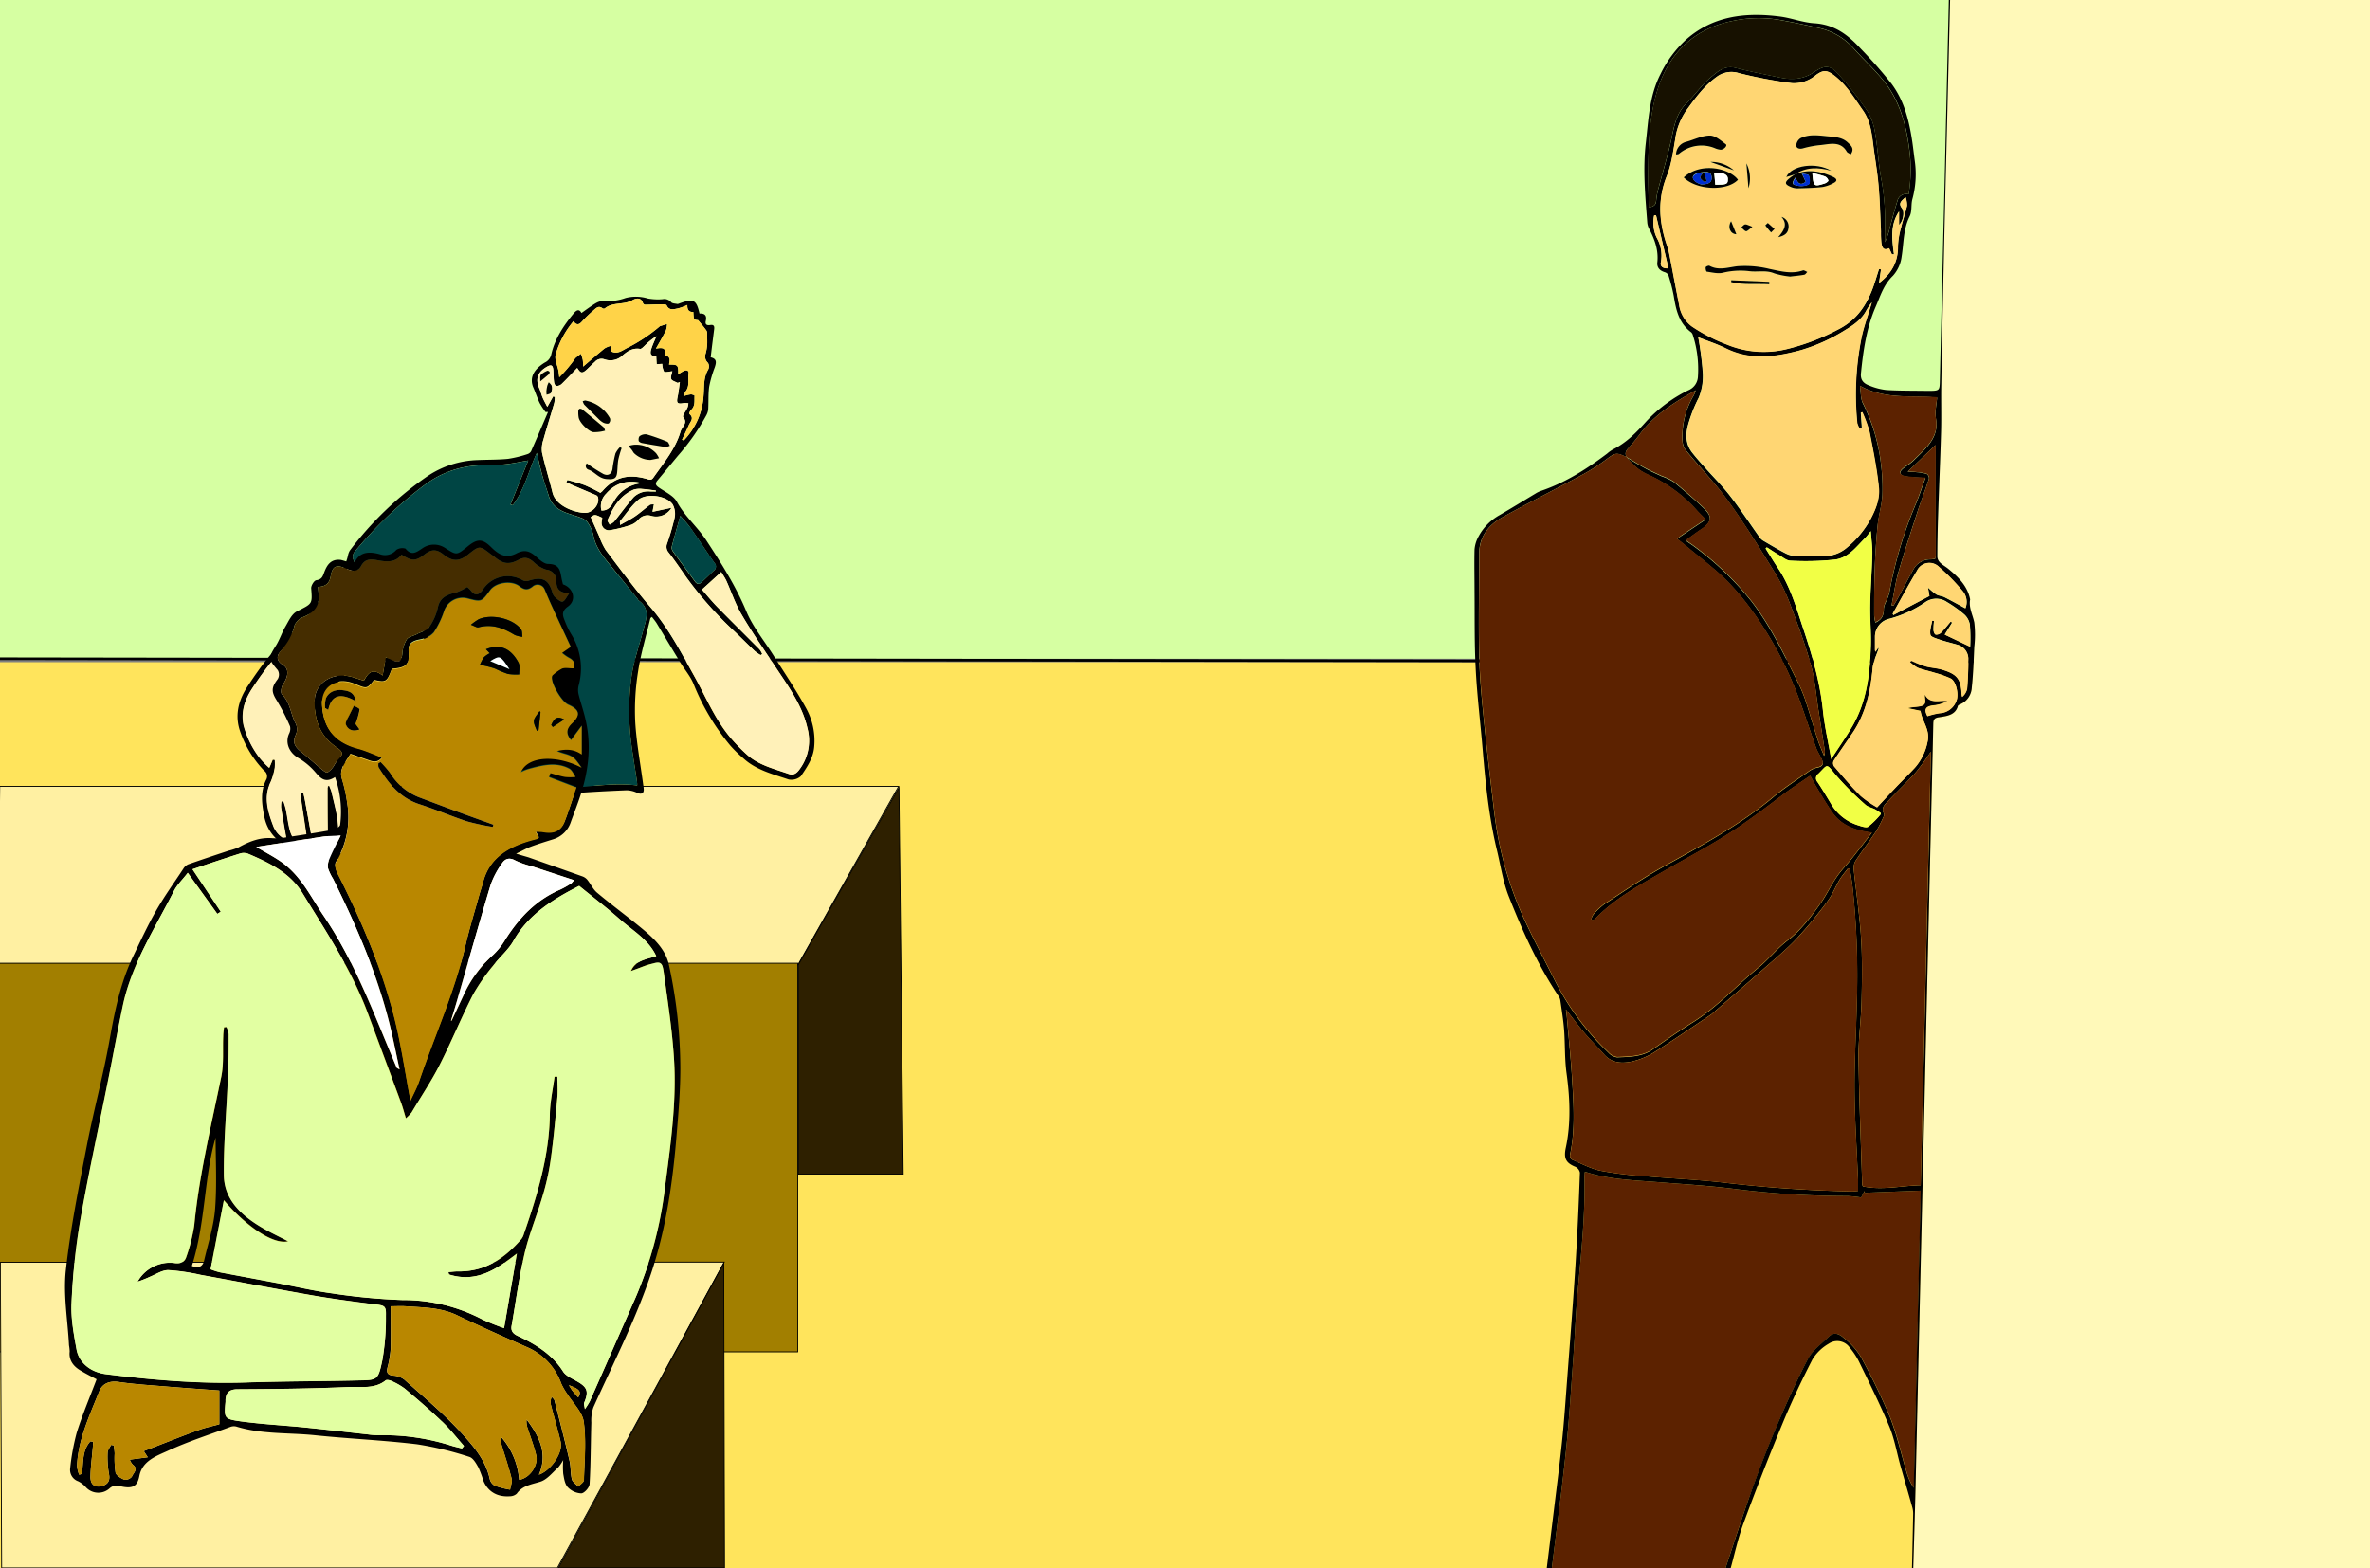<svg id="Layer_1" data-name="Layer 1" xmlns="http://www.w3.org/2000/svg" viewBox="0 0 680 450"><rect x="0" y="0" width="680" height="450" fill="#808080" stroke="none"/><rect y="190" width="680" height="261" style="fill:#ffe45c"/><rect width="680" height="189" style="fill:#d6ffa2"/><line y1="189" x2="680" y2="190" style="fill:none;stroke:#000;stroke-miterlimit:10;stroke-width:0.75px"/><path d="M559.47,0H680V450.65H548.88c.23-7.83.48-15.65.67-23.48q.78-32.94,1.52-65.89.49-21.18,1-42.37.79-34.28,1.58-68.55c.33-14.24.69-28.47,1-42.71,0-1,.22-1.6,1.52-1.79,2.31-.36,4.83-.57,5.54-3.28,0-.17.33-.32.54-.41a5.46,5.46,0,0,0,3.44-4.79c.42-3.89.55-7.81.72-11.72a29.44,29.44,0,0,0,0-7c-.44-2.22-1.66-4.3-1.18-6.67,0,0,0-.1-.05-.15-.79-3.72-3.4-6.28-6.37-8.69-1.19-1-3-1.7-3-3.49q0-5.67.21-11.34c.26-8.17.64-16.33.86-24.49.12-4.53,0-9.07.06-13.61.22-12.57.5-25.13.77-37.7q.18-8.5.4-17Q558.8,27.78,559.47,0Z" style="fill:#fff9b9"/><path d="M494.84,450.65H445.17c1.4-11.49,2.94-23,4.14-34.46.92-8.74,1.44-17.51,2.08-26.27.45-6.16.68-12.33,1.21-18.48,1-11.25,2.26-22.48,2-33.79,0-.44,0-.87.06-1.29.21,0,.34-.1.44-.06,6.69,2.14,13.71,2.34,20.67,2.89s14,1,20.88,1.81a261.59,261.59,0,0,0,33.46,2.17,33.57,33.57,0,0,1,3.85.42l1.07-1.86.09.5,16-.62c-.67,28.55-1.33,56.92-2,85.28a15.85,15.85,0,0,1-2-4.35c-1.59-5.29-2.73-10.73-4.78-15.87a180.82,180.82,0,0,0-8.49-17.51,19.76,19.76,0,0,0-4.56-5.1c-1.18-1-2.81-2.24-4.53-.54-2,2-4.64,3.85-5.91,6.24-3.34,6.29-6.25,12.78-9,19.3-2.65,6.2-5.06,12.5-7.32,18.83C499.79,435.44,497.37,443.06,494.84,450.65Z" style="fill:#5c2200"/><path d="M494.84,450.65c2.53-7.59,5-15.21,7.64-22.76,2.26-6.33,4.67-12.63,7.32-18.83,2.78-6.52,5.69-13,9-19.3,1.27-2.39,3.86-4.22,5.91-6.24,1.72-1.7,3.35-.5,4.53.54a19.76,19.76,0,0,1,4.56,5.1,180.82,180.82,0,0,1,8.49,17.51c2,5.14,3.19,10.58,4.78,15.87a15.85,15.85,0,0,0,2,4.35c.67-28.36,1.33-56.73,2-85.28l-16,.62-.09-.5L534,343.59a33.57,33.57,0,0,0-3.85-.42A261.59,261.59,0,0,1,496.65,341c-6.93-.84-13.92-1.26-20.88-1.81s-14-.75-20.67-2.89c-.1,0-.23,0-.44.06,0,.42-.07.85-.06,1.29.26,11.31-1,22.54-2,33.79-.53,6.15-.76,12.32-1.21,18.48-.64,8.76-1.16,17.53-2.08,26.27-1.2,11.5-2.74,23-4.14,34.46h-1.46c.72-5.86,1.45-11.7,2.16-17.56.79-6.51,1.63-13,2.31-19.54.55-5.31.93-10.64,1.33-16,.85-11.26,1.75-22.51,2.47-33.77.59-9.1,1-18.21,1.33-27.32a2.34,2.34,0,0,0-1.32-1.69c-2.76-1.12-3.36-2.48-2.73-5.46,1.51-7.05,1.19-14.24.21-21.4-.56-4.11-.39-8.3-.7-12.45-.22-2.82-.68-5.62-1.08-8.43a3.07,3.07,0,0,0-.51-1.23c-6-9-10.37-18.74-14.28-28.61-1.68-4.24-2.32-8.82-3.4-13.26-2.31-9.52-3.28-19.19-4.1-28.89-.65-7.75-1.61-15.49-2-23.25-.39-7.32-.26-14.67-.33-22,0-4.05-.1-8.1,0-12.14a9.32,9.32,0,0,1,1.19-3.8,15.14,15.14,0,0,1,6.05-6.09c3.45-2,6.81-4.08,10.22-6.12a7.94,7.94,0,0,1,1.6-.79c7.11-2.41,13.19-6.33,19-10.71a9.67,9.67,0,0,1,1.57-1.14c4-2,6.91-5,9.71-8.15a41.31,41.31,0,0,1,12-8.88,4.42,4.42,0,0,0,2.76-3.89,31.88,31.88,0,0,0-1.44-11.87,1.77,1.77,0,0,0-.49-.86c-3.59-2.7-4.36-6.5-5-10.4a50.63,50.63,0,0,0-1.54-6,1.76,1.76,0,0,0-1.09-.86c-1.49-.47-2.24-1.43-2.09-2.78.39-3.53-.77-6.69-2.41-9.78a4.66,4.66,0,0,1-.48-1.76c-.58-7.57-1.28-15.15-.42-22.74.77-6.67,1-13.45,4.17-19.68a33,33,0,0,1,7.17-9.79c7.7-6.95,17.11-8.12,27.21-6.81,3.3.43,6.49,1.72,9.78,1.92,6,.37,9.85,3.51,13.37,7.33a131.11,131.11,0,0,1,8.78,10c3.74,5,5.12,10.85,6,16.79.27,1.87.47,3.75.73,5.62a27,27,0,0,1-.73,10.75c-.42,1.6-.05,3.46-.77,4.89-1.86,3.71-1.67,7.65-2.3,11.51a10.11,10.11,0,0,1-2.5,5.56c-2.72,2.61-3.63,5.89-5,9-2.62,6.1-3.53,12.55-4.18,19-.19,2,.82,2.92,2.45,3.52a17.62,17.62,0,0,0,4.89,1.26c3.86.23,7.74.18,11.61.24a1.1,1.1,0,0,1,.18,0c3.49,0,3.44,0,3.51-3.12q.68-28.93,1.39-57.88c.15-6.11.27-12.23.42-18.35q.38-16.42.77-32.86h.36q-.68,27.77-1.36,55.54-.21,8.52-.4,17c-.27,12.57-.55,25.13-.77,37.7-.09,4.54.06,9.08-.06,13.61-.22,8.16-.6,16.32-.86,24.49q-.19,5.67-.21,11.34c0,1.79,1.78,2.52,3,3.49,3,2.41,5.58,5,6.37,8.69,0,.05.06.11.05.15-.48,2.37.74,4.45,1.18,6.67a29.44,29.44,0,0,1,0,7c-.17,3.91-.3,7.83-.72,11.72a5.46,5.46,0,0,1-3.44,4.79c-.21.09-.49.24-.54.41-.71,2.71-3.23,2.92-5.54,3.28-1.3.19-1.49.78-1.52,1.79-.31,14.24-.67,28.47-1,42.71q-.81,34.27-1.58,68.55-.5,21.19-1,42.37-.77,32.94-1.52,65.89c-.19,7.83-.44,15.65-.67,23.48h-.36c.12-5.39.25-10.78.35-16.17a6.46,6.46,0,0,0-.26-2c-1.14-4.08-2.33-8.14-3.48-12.21-1-3.66-1.65-7.45-3.1-10.95-2.62-6.27-5.68-12.38-8.66-18.52a20.9,20.9,0,0,0-2.72-4.13,4.34,4.34,0,0,0-6-1.09,13.24,13.24,0,0,0-4.64,4.45c-3.13,6.07-6.05,12.25-8.64,18.52q-5.9,14.25-11.21,28.69c-1.6,4.35-2.56,8.9-3.81,13.36ZM466.73,131.18c-3.07-1.43-3.2-1.34-6.17.86a53.53,53.53,0,0,1-6.23,4c-7.69,4.15-15.51,8.11-23.16,12.32-4.24,2.33-6.78,5.76-6.77,10.54,0,9.83-.22,19.67,0,29.5.16,6.6.84,13.2,1.5,19.78.83,8.29,1.83,16.57,2.82,24.85a101.82,101.82,0,0,0,8.06,29.51c2.83,6.32,6.14,12.46,9.26,18.66A75.36,75.36,0,0,0,461.44,302a4.22,4.22,0,0,0,2.54,1.39c3.6-.16,7.27-.13,10.38-2.36,3.74-2.67,7.54-5.27,11.45-7.73,7.07-4.45,12.5-10.53,18.83-15.71,2.88-2.37,5.18-5.34,8.13-7.62,3.93-3,6.78-6.81,9.52-10.66,1.76-2.46,3-5.21,4.72-7.7,1.34-1.95,3.07-3.67,4.55-5.54,1.84-2.31,3.62-4.66,5.51-7.12-4.8-.64-8.68-2.08-11.19-5.58-1.59-2.23-3-4.59-4.36-6.92-.79-1.3-1.49-2.64-2.15-3.83-2.39,1.66-5.12,3.41-7.69,5.35-4.75,3.6-9.47,7.19-14.52,10.5-6.26,4.11-12.88,7.56-19.35,11.29-7.15,4.13-14.47,8-20.15,13.93a3,3,0,0,1-.71.4l-.41-.2a4.52,4.52,0,0,1,.6-1.44,19,19,0,0,1,3.17-3c5.59-3.65,11.07-7.46,16.93-10.72,10.94-6.09,22-12,31.51-19.95,3.16-2.66,6.72-4.94,10.14-7.35a6.36,6.36,0,0,1,2.36-1.13c1.51-.27,2.09-.86,1.55-2.16s-1.29-2.28-1.72-3.48c-2.23-6.17-4.11-12.45-6.66-18.5a103.49,103.49,0,0,0-7.76-15c-4.09-6.5-8.75-12.7-14.86-17.84-3.08-2.59-6.23-5.13-9.35-7.68-.4-.33-.84-.63-1.26-.95.44-.34.85-.72,1.32-1l6.88-4.6c-1.06-1.09-1.9-1.88-2.66-2.74a41.64,41.64,0,0,0-13.88-10.12,15,15,0,0,1-3.19-1.92,35.71,35.71,0,0,1-3-3.05c1.88,1.09,3.74,2.23,5.66,3.27,1.45.79,3,1.45,4.48,2.15a16.47,16.47,0,0,1,3.36,1.57c3,2.49,6,5,8.81,7.73,2.43,2.34,2.1,3.92-.79,5.89-1.5,1-2.95,2.1-4.54,3.24.94.65,1.73,1.16,2.47,1.72a86.7,86.7,0,0,1,16.32,15.61c5.44,7,9.13,14.78,13,22.53a43.84,43.84,0,0,1,2.38,5.4c1.34,4,2.47,8,3.76,12,.49,1.52,1.18,3,1.78,4.5a2.51,2.51,0,0,0,.2-1.58q-.88-5.68-1.78-11.37c-.68-4.28-1-8.65-2.11-12.82-1.59-5.8-3.7-11.49-5.83-17.16a54.42,54.42,0,0,0-4.41-9.29c-4.26-6.92-8.54-13.85-13.3-20.47C492.45,139,488,134.37,484,129.52a4.87,4.87,0,0,1-1.19-2.47A22.78,22.78,0,0,1,486,113.4a9.89,9.89,0,0,0,.56-1.42c-6.22,3.48-11.77,7-15.79,12.25a54.76,54.76,0,0,1-3.49,4.28C466.43,129.38,466.15,130.16,466.73,131.18Zm64,118.09-.51-.13c-.81,1.09-1.73,2.13-2.42,3.28-1.19,2-2,4.21-3.4,6.07a122.14,122.14,0,0,1-8.85,10.74c-3,3.22-6.53,6.1-9.89,9.06-4.81,4.25-9.68,8.44-14.52,12.65l-.28.21c-5.4,3.6-10.74,7.29-16.24,10.77a20.6,20.6,0,0,1-6.2,2.6c-2.94.68-5.91.57-8.12-1.92-1.84-2.08-3.82-4-5.63-6.13-1.57-1.83-3-3.76-4.48-5.65l-.9-1.17c.11.88.21,1.48.26,2.09.52,6,1.17,12.06,1.52,18.1.43,7.21.92,14.44-.63,21.61a1.46,1.46,0,0,0,.64,1.29c2.71,1.15,5.36,2.59,8.22,3.18a103.24,103.24,0,0,0,12.45,1.53c7.8.7,15.65,1,23.42,1.93q18,2.1,36.19,2.46c.52,0,1-.08,1.73-.13,0-1.17,0-2.22,0-3.26-.34-8.55-.93-17.1-1-25.65-.06-8.33.47-16.66.65-25a239.7,239.7,0,0,0-1.12-32.48C531.42,253.3,531.06,251.29,530.76,249.27Zm8.39-168.08c3.71-2.79,5.48-6.21,5.41-10.53a22.26,22.26,0,0,1,.9-5.38c.49-2.1,1.23-4.14,1.7-6.24a7.45,7.45,0,0,0-.41-2.46c-1.22,1.1-2.13,1.73-1.06,3.13.89,1.16.35,3.81-.82,4.85V60.71c-2.59,3.87-2,8.08-1.44,12.28h-.61c-.24-.54-.49-1.08-.8-1.75-1.79.85-2-.43-2.23-1.55a30.34,30.34,0,0,1-.11-3.17c-.21-4.43-.31-8.87-.7-13.29-.33-3.87-1-7.72-1.51-11.58-.43-3.49-.84-7-3-10-2.44-3.42-4.55-7.07-8-9.82-2.16-1.7-3.24-1.91-5.51-.22a9.64,9.64,0,0,1-6.87,2.27A130.76,130.76,0,0,1,499,21a7,7,0,0,0-6.38,1c-3.73,2.66-6.22,6.21-8.8,9.72a19.09,19.09,0,0,0-3.17,8.42c-.6,3.5-1.07,7.09-2.4,10.38-2.51,6.26-2.27,12.39-.34,18.63.34,1.11.77,2.22,1,3.35,1,5,1.88,9.94,2.89,14.9a9.43,9.43,0,0,0,3.59,6.18,48.43,48.43,0,0,0,10.11,5.24,27.69,27.69,0,0,0,17.19,1.31,63.12,63.12,0,0,0,14.56-5.54c5-2.47,7.76-6.25,9.66-10.8.9-2.15,1.5-4.41,2.24-6.62l.58.07ZM487.27,96.78a95,95,0,0,1,1.26,9.92,16.16,16.16,0,0,1-1.18,7.49,41.41,41.41,0,0,0-3,7.64c-.79,2.86-.77,5.64,1.22,8.13,1.1,1.4,2.29,2.73,3.48,4.07,2.45,2.76,5.1,5.39,7.34,8.29,3,3.85,5.64,7.9,8.46,11.86a3.41,3.41,0,0,0,1,.95c2.15,1.26,4.28,2.54,6.5,3.68a7.19,7.19,0,0,0,2.92.76c2.79.08,5.6.07,8.39,0a10,10,0,0,0,6.36-2.53,28.07,28.07,0,0,0,6.61-8c1.58-3,2.73-5.95,2.41-9.08-.55-5.34-1.61-10.66-2.66-15.95a38.85,38.85,0,0,0-2.09-5.71l-.4.11.3,4.5-.63.14a5.79,5.79,0,0,1-.72-1.62,82.53,82.53,0,0,1,1.27-24.74c.7-3.24,1.87-6.4,2.92-9.91a19.49,19.49,0,0,0-1.49,2.16c-1.26,2.53-3.51,4.22-5.94,5.66a51.49,51.49,0,0,1-12.82,5.87c-7.27,2-14.44,3.06-21.59-.45C492.62,98.67,489.79,97.77,487.27,96.78ZM554,215.66a71.5,71.5,0,0,1-4.22,5.82c-2.51,2.82-5.3,5.43-7.88,8.2-1,1-2.31,2.07-1.33,3.79.17.29-.12.86-.32,1.26a30.9,30.9,0,0,1-2,3.83c-1.83,2.74-3.83,5.4-5.66,8.14a4,4,0,0,0-.75,2.41c.67,6.63,1.7,13.24,2.13,19.88.38,6.09.29,12.23.14,18.34-.12,5.38-.93,10.77-.86,16.14.16,12.11.67,24.22,1.05,36.33a2.2,2.2,0,0,0,.19.6c5.6,1.17,11-.2,16.59-.32C552.09,298.44,553.06,257,554,215.66ZM547.62,55.75a43.78,43.78,0,0,0,.12-13.51c-.88-6.56-2.62-13-6.78-18.44-2.72-3.59-6.2-6.69-9.23-10.09a18.66,18.66,0,0,0-10-5.73c-3.66-.83-7.33-1.6-11-2.27A35.69,35.69,0,0,0,497.11,6C486,8.29,479.24,15.09,475.92,24.73c-2.62,7.64-2.91,15.64-3,23.59-.05,3.7.1,7.41.16,11.17,1.63-.21,2.05-.86,2.13-2a20.24,20.24,0,0,1,.69-3.6c1.18-4.48,2.54-8.92,3.54-13.42.88-3.93,1.38-7.87,4.59-11,2.45-2.39,4.35-5.28,7-7.44,1.81-1.48,3.8-3.4,7-2.58,4.19,1.09,8.47,1.9,12.72,2.8,3.4.72,6.7.49,9.57-1.46,3.16-2.15,4.72-2.28,7.15.45a102.1,102.1,0,0,1,8.26,10.52A16.46,16.46,0,0,1,538,38.05c.8,4.66,1,9.41,1.92,14.05a67.26,67.26,0,0,1,.9,14.44c0,1,0,1.95,0,2.93a17.38,17.38,0,0,0,1.4-4.09c.7-2.57,1.39-5.15,2.19-7.7A2.58,2.58,0,0,1,547.62,55.75Zm-8.75,130.13.21.05c-.62,1.92-1.6,3.8-1.78,5.75-.61,6.6-1.94,13-5.84,18.7-1.79,2.63-3.63,5.24-5.36,7.91a1.57,1.57,0,0,0,.15,1.55c2.47,2.88,4.92,5.8,7.62,8.49a30.52,30.52,0,0,0,4.71,3.27c2-2.16,3.73-4,5.49-5.86s3.59-3.61,5.31-5.47a15.78,15.78,0,0,0,3.67-7.47c.82-3.46-1.67-6-2-8.86l-3.76-.79c1.42-.43,2.78-.31,4-.65,1.79-.5.78-2.05,1-3.26,1.52,2.84,4.21,1.47,6.5,1.88a10.53,10.53,0,0,1-3.68,1.2c-2.6.23-3.19,1.05-2.09,3.12a22.28,22.28,0,0,1,3.5-.85,5.38,5.38,0,0,0,4.79-3.49c.77-1.71,0-5.58-1.57-6.44A29.19,29.19,0,0,0,555,193c-1.6-.51-3.28-.83-4.83-1.43A9.87,9.87,0,0,1,548,189.9l.34-.35a41.51,41.51,0,0,0,4.13,1.61c1.5.42,3.13.47,4.62.91,4.42,1.31,5.52,2.75,5.7,7a6.07,6.07,0,0,0,.16.85,4.28,4.28,0,0,0,1.44-2.36c.23-2.81.38-5.64.33-8.45a4.21,4.21,0,0,0-3.29-4.18c-1.58-.47-3.21-.83-4.77-1.37-1-.35-2.67-.8-2.8-1.43-.28-1.28.27-2.71.49-4.08l.55.09a20.78,20.78,0,0,0-.16,2.61c0,.47.29,1.22.63,1.31a1.91,1.91,0,0,0,1.5-.52c1-1,1.86-2.12,2.77-3.2l.47.26c-.79,1.29-1.59,2.58-2.15,3.47l7.33,3.43a51.84,51.84,0,0,0-.08-6.2,5.13,5.13,0,0,0-1.58-3,34.88,34.88,0,0,0-5-3.58,5.43,5.43,0,0,0-6.27.07,33,33,0,0,1-10.2,4.7,5.29,5.29,0,0,0-4.18,5c0,1.33,0,2.67,0,4a1.58,1.58,0,0,0,.16.46C538.39,186.6,538.63,186.24,538.87,185.88Zm-13.46,31.91c2.13-3.3,4.3-6.36,6.15-9.58,4.07-7.12,4.92-14.91,5.19-22.77.14-3.86-.27-7.75-.2-11.62.09-4.93.49-9.87.62-14.81.05-2-.25-4.1-.43-6.6-.77.94-1.16,1.5-1.65,2-2.51,2.48-4.72,5.62-8.57,6.15a79.52,79.52,0,0,1-12.83.32c-1.17,0-2.33-1.08-3.45-1.73s-2.22-1.4-3.33-2.1l-.34.33c1.2,1.91,2.36,3.84,3.62,5.72,3.46,5.19,5.11,11,7,16.74,2.67,7.91,5,15.86,5.84,24.15C523.53,208.52,524.58,213,525.41,217.79Zm8.24-107.11c.29,1.89.17,3.65.86,5.09a52.69,52.69,0,0,1,5.15,17.11,56.69,56.69,0,0,1,.44,9.11c-.16,3-1.08,5.9-1.38,8.88-.43,4.31-.69,8.64-.85,13s-.13,8.52-.14,12.78a10.59,10.59,0,0,0,.36,2c2-.87,2.44-2.33,2.41-4a5.61,5.61,0,0,1,.58-1.87,14.88,14.88,0,0,0,1-2.64,119.65,119.65,0,0,1,7.74-25.82c.93-2.27,1.69-4.59,2.64-7.19-1.31-.06-2.31-.09-3.31-.17a23.45,23.45,0,0,1-2.67-.32c-1.32-.26-1.63-1.05-.73-1.92s2.27-1.56,3.21-2.5c3.46-3.44,7.51-6.58,6.49-12.14-.34-1.9.2-4,.34-6C548.43,113.35,540.87,114.74,533.65,110.68Zm9.08,63,.51.14c.45-.76.92-1.51,1.34-2.28,1.43-2.64,2.81-5.29,4.27-7.91a5.53,5.53,0,0,1,5.17-3.12,8.55,8.55,0,0,0,1.21-.16,4.61,4.61,0,0,0,.15-.74q0-15.88,0-31.78c0-.05-.17-.11-.11-.07l-7.92,7.57c1.16.07,1.92.08,2.67.17a12.24,12.24,0,0,1,2.81.5,1.47,1.47,0,0,1,.61,1.39c-1,3.18-2.26,6.32-3.3,9.5-1.87,5.74-3.77,11.47-5.44,17.25C543.81,167.22,543.38,170.46,542.73,173.64ZM553.59,171l-.43-2.42a19.44,19.44,0,0,0,2.41,2c.68.39,1.61.42,2.33.78,2,1,3.92,2.1,6,3.2a4.82,4.82,0,0,0-.9-5.07,57.84,57.84,0,0,0-6.63-6.75,3.91,3.91,0,0,0-6.32,1c-2.43,4.07-4.64,8.24-7,12.37l.18.38Zm-13.93,62.35a17.35,17.35,0,0,0-1.58-1.08c-.94-.49-2.15-.71-2.87-1.39a88.75,88.75,0,0,1-8.55-8.58c-2.78-3.43-2.18-3-4.93-.28a1.56,1.56,0,0,0-.28,2.33c1.33,2,2.55,4,3.78,6.07a13.68,13.68,0,0,0,7.84,6.36c.95.3,2.35.81,2.93.43a23.08,23.08,0,0,0,3.52-3.47S539.56,233.61,539.66,233.33ZM475.15,61.78l-.53,0a10,10,0,0,0,.73,6.42,10.31,10.31,0,0,1,1.2,7c-.22,1,.18,1.88,2.17,1.8Z"/><path d="M466.68,131.14a35.71,35.71,0,0,0,3,3.05,15,15,0,0,0,3.19,1.92,41.64,41.64,0,0,1,13.88,10.12c.76.86,1.6,1.65,2.66,2.74l-6.88,4.6c-.47.32-.88.7-1.32,1,.42.32.86.62,1.26.95,3.12,2.55,6.27,5.09,9.35,7.68,6.11,5.14,10.77,11.34,14.86,17.84a103.49,103.49,0,0,1,7.76,15c2.55,6.05,4.43,12.33,6.66,18.5.43,1.2,1.22,2.29,1.72,3.48s0,1.89-1.55,2.16a6.36,6.36,0,0,0-2.36,1.13c-3.42,2.41-7,4.69-10.14,7.35-9.51,8-20.57,13.86-31.51,19.95-5.86,3.26-11.34,7.07-16.93,10.72a19,19,0,0,0-3.17,3,4.52,4.52,0,0,0-.6,1.44l.41.2a3,3,0,0,0,.71-.4c5.68-5.89,13-9.8,20.15-13.93,6.47-3.73,13.09-7.18,19.35-11.29,5-3.31,9.77-6.9,14.52-10.5,2.57-1.94,5.3-3.69,7.69-5.35.66,1.19,1.36,2.53,2.15,3.83,1.41,2.33,2.77,4.69,4.36,6.92,2.51,3.5,6.39,4.94,11.19,5.58-1.89,2.46-3.67,4.81-5.51,7.12-1.48,1.87-3.21,3.59-4.55,5.54-1.71,2.49-3,5.24-4.72,7.7-2.74,3.85-5.59,7.62-9.52,10.66-2.95,2.28-5.25,5.25-8.13,7.62-6.33,5.18-11.76,11.26-18.83,15.71-3.91,2.46-7.71,5.06-11.45,7.73-3.11,2.23-6.78,2.2-10.38,2.36a4.22,4.22,0,0,1-2.54-1.39,75.36,75.36,0,0,1-15.38-20.71c-3.12-6.2-6.43-12.34-9.26-18.66a101.82,101.82,0,0,1-8.06-29.51c-1-8.28-2-16.56-2.82-24.85-.66-6.58-1.34-13.18-1.5-19.78-.24-9.83,0-19.67,0-29.5,0-4.78,2.53-8.21,6.77-10.54,7.65-4.21,15.47-8.17,23.16-12.32a53.53,53.53,0,0,0,6.23-4c3-2.2,3.1-2.29,6.17-.86Z" style="fill:#5c2200"/><path d="M530.76,249.27c.3,2,.66,4,.89,6.06a239.7,239.7,0,0,1,1.12,32.48c-.18,8.33-.71,16.66-.65,25,.06,8.55.65,17.1,1,25.65,0,1,0,2.09,0,3.26-.69.05-1.21.14-1.73.13q-18.17-.37-36.19-2.46c-7.77-.9-15.62-1.23-23.42-1.93a103.24,103.24,0,0,1-12.45-1.53c-2.86-.59-5.51-2-8.22-3.18a1.46,1.46,0,0,1-.64-1.29c1.55-7.17,1.06-14.4.63-21.61-.35-6-1-12.07-1.52-18.1-.05-.61-.15-1.21-.26-2.09l.9,1.17c1.49,1.89,2.91,3.82,4.48,5.65,1.81,2.09,3.79,4,5.63,6.13,2.21,2.49,5.18,2.6,8.12,1.92a20.6,20.6,0,0,0,6.2-2.6c5.5-3.48,10.84-7.17,16.24-10.77l.28-.21c4.84-4.21,9.71-8.4,14.52-12.65,3.36-3,6.85-5.84,9.89-9.06a122.14,122.14,0,0,0,8.85-10.74c1.39-1.86,2.21-4.07,3.4-6.07.69-1.15,1.61-2.19,2.42-3.28Z" style="fill:#5c2200"/><path d="M539.15,81.19l.53-3.89-.58-.07c-.74,2.21-1.34,4.47-2.24,6.62-1.9,4.55-4.67,8.33-9.66,10.8a63.12,63.12,0,0,1-14.56,5.54,27.69,27.69,0,0,1-17.19-1.31,48.43,48.43,0,0,1-10.11-5.24,9.43,9.43,0,0,1-3.59-6.18c-1-5-1.9-9.94-2.89-14.9-.23-1.13-.66-2.24-1-3.35-1.93-6.24-2.17-12.37.34-18.63,1.33-3.29,1.8-6.88,2.4-10.38a19.09,19.09,0,0,1,3.17-8.42c2.58-3.51,5.07-7.06,8.8-9.72A7,7,0,0,1,499,21a130.76,130.76,0,0,0,15.12,2.84,9.64,9.64,0,0,0,6.87-2.27c2.27-1.69,3.35-1.48,5.51.22,3.49,2.75,5.6,6.4,8,9.82,2.14,3,2.55,6.55,3,10,.47,3.86,1.18,7.71,1.51,11.58.39,4.42.49,8.86.7,13.29a30.34,30.34,0,0,0,.11,3.17c.18,1.12.44,2.4,2.23,1.55.31.67.56,1.21.8,1.75h.61c-.54-4.2-1.15-8.41,1.44-12.28v3.85c1.17-1,1.71-3.69.82-4.85-1.07-1.4-.16-2,1.06-3.13a7.45,7.45,0,0,1,.41,2.46c-.47,2.1-1.21,4.14-1.7,6.24a22.26,22.26,0,0,0-.9,5.38C544.63,75,542.86,78.4,539.15,81.19ZM514.86,50.1c3.26-2.29,6.85-2.21,10.58-1.15C521,46.4,514,47.42,512.52,50.79l2.38-.72c-.52.37-1.07.71-1.55,1.12-1.37,1.14-1.29,1.7.35,2.4a4.89,4.89,0,0,0,1.89.45c2.42-.06,4.84-.12,7.24-.38A9.85,9.85,0,0,0,526,52.55c1.27-.62,1.1-1.26-.16-1.84C522.26,49.07,518.64,48.41,514.86,50.1ZM531,44.3c1.16-1.66.09-2.54-.88-3.46-1.64-1.53-3.85-1.55-5.94-1.76-2.56-.26-5.23-.62-7.62.59a2.66,2.66,0,0,0-1.18,2.08c0,.86.9,1.09,1.94.81a28.12,28.12,0,0,1,4.79-.92c2.79-.23,5.9-1.35,7.75,1.85C530.06,43.79,530.52,44,531,44.3Zm-50.14,0a3.75,3.75,0,0,0,.56,0,.86.86,0,0,0,.32-.15,10,10,0,0,1,10.46-1.51,5.32,5.32,0,0,0,1.4.35c.94.08,2.1-1.16,1.55-1.57-1.38-1-3-2.5-4.56-2.49-2.24,0-4.48,1.15-6.73,1.78A3.86,3.86,0,0,0,480.88,44.3Zm2.22,6.6c3.62,3.69,12.38,4,15.56.68C496.38,48.37,488.11,46.3,483.1,50.9Zm30.54,28.45c1.53-.19,2.8-.29,4-.53.34-.06.59-.52.88-.79-.42-.16-.94-.56-1.25-.45-3.29,1.14-6.39.23-9.61-.42a29.6,29.6,0,0,0-9.2-.77c-2.77.32-5.35,1.32-8.05-.14-.2-.11-1,.23-1.05.44-.08.41.12,1.23.31,1.26,1.54.21,3.2.65,4.63.3a21.39,21.39,0,0,1,7.69-.43c2.33.28,4.72-.35,7.07.62A23.26,23.26,0,0,0,513.64,79.35Zm-6,2.2c0-.23,0-.46,0-.69l-10.91-.45,0,.53C500.31,81.79,504,81.33,507.63,81.55Zm3.51-19.32c1.84,2.08.75,3.86-.89,5.82,2-.44,2.77-1.27,2.93-2.54A2.85,2.85,0,0,0,511.14,62.23Zm-2,3.46-2-1.72c-.25.25-.75.65-.7.72a25.4,25.4,0,0,0,1.64,2ZM501.67,54a9.5,9.5,0,0,0-.59-7.12C501.29,49.34,501.47,51.51,501.67,54Zm1.13,11.11c-1-.38-1.56-.75-2.06-.71s-.76.57-1.13.88c.45.39.87,1,1.37,1.09S501.89,65.74,502.8,65.08Zm-6.11-1.61c-1.1,1.68-.26,3.66,1.5,3.74Zm-5.94-17,6.74,2.43A10,10,0,0,0,490.75,46.45Z" style="fill:#ffd673"/><path d="M487.27,96.78c2.52,1,5.35,1.89,8,3.17,7.15,3.51,14.32,2.42,21.59.45a51.49,51.49,0,0,0,12.82-5.87c2.43-1.44,4.68-3.13,5.94-5.66a19.49,19.49,0,0,1,1.49-2.16c-1,3.51-2.22,6.67-2.92,9.91a82.53,82.53,0,0,0-1.27,24.74,5.79,5.79,0,0,0,.72,1.62l.63-.14-.3-4.5.4-.11a38.85,38.85,0,0,1,2.09,5.71c1.05,5.29,2.11,10.61,2.66,15.95.32,3.13-.83,6.12-2.41,9.08a28.07,28.07,0,0,1-6.61,8,10,10,0,0,1-6.36,2.53c-2.79.11-5.6.12-8.39,0a7.19,7.19,0,0,1-2.92-.76c-2.22-1.14-4.35-2.42-6.5-3.68a3.41,3.41,0,0,1-1-.95c-2.82-4-5.48-8-8.46-11.86-2.24-2.9-4.89-5.53-7.34-8.29-1.19-1.34-2.38-2.67-3.48-4.07-2-2.49-2-5.27-1.22-8.13a41.41,41.41,0,0,1,3-7.64,16.16,16.16,0,0,0,1.18-7.49A95,95,0,0,0,487.27,96.78Z" style="fill:#ffd673"/><path d="M554,215.66c-1,41.38-1.94,82.78-2.91,124.42-5.57.12-11,1.49-16.59.32a2.2,2.2,0,0,1-.19-.6c-.38-12.11-.89-24.22-1.05-36.33-.07-5.37.74-10.76.86-16.14.15-6.11.24-12.25-.14-18.34-.43-6.64-1.46-13.25-2.13-19.88a4,4,0,0,1,.75-2.41c1.83-2.74,3.83-5.4,5.66-8.14a30.9,30.9,0,0,0,2-3.83c.2-.4.49-1,.32-1.26-1-1.72.36-2.75,1.33-3.79,2.58-2.77,5.37-5.38,7.88-8.2A71.5,71.5,0,0,0,554,215.66Z" style="fill:#5c2200"/><path d="M547.62,55.75a2.58,2.58,0,0,0-3.23,1.93c-.8,2.55-1.49,5.13-2.19,7.7a17.38,17.38,0,0,1-1.4,4.09c0-1,0-2,0-2.93a67.26,67.26,0,0,0-.9-14.44c-.9-4.64-1.12-9.39-1.92-14.05a16.46,16.46,0,0,0-2.28-6.26,102.1,102.1,0,0,0-8.26-10.52c-2.43-2.73-4-2.6-7.15-.45-2.87,1.95-6.17,2.18-9.57,1.46-4.25-.9-8.53-1.71-12.72-2.8-3.19-.82-5.18,1.1-7,2.58-2.64,2.16-4.54,5.05-7,7.44-3.21,3.14-3.71,7.08-4.59,11-1,4.5-2.36,8.94-3.54,13.42a20.24,20.24,0,0,0-.69,3.6c-.08,1.1-.5,1.75-2.13,2-.06-3.76-.21-7.47-.16-11.17.1-8,.39-16,3-23.59C479.24,15.09,486,8.29,497.11,6a35.69,35.69,0,0,1,13.59-.26c3.69.67,7.36,1.44,11,2.27a18.66,18.66,0,0,1,10,5.73c3,3.4,6.51,6.5,9.23,10.09,4.16,5.49,5.9,11.88,6.78,18.44A43.78,43.78,0,0,1,547.62,55.75Z" style="fill:#171100"/><path d="M538.87,185.88c-.24.36-.48.72-.76,1.16a1.58,1.58,0,0,1-.16-.46c0-1.33,0-2.67,0-4a5.29,5.29,0,0,1,4.18-5,33,33,0,0,0,10.2-4.7,5.43,5.43,0,0,1,6.27-.07,34.88,34.88,0,0,1,5,3.58,5.13,5.13,0,0,1,1.58,3,51.84,51.84,0,0,1,.08,6.2L558,182.11c.56-.89,1.36-2.18,2.15-3.47l-.47-.26c-.91,1.08-1.77,2.19-2.77,3.2a1.91,1.91,0,0,1-1.5.52c-.34-.09-.6-.84-.63-1.31a20.78,20.78,0,0,1,.16-2.61l-.55-.09c-.22,1.37-.77,2.8-.49,4.08.13.63,1.77,1.08,2.8,1.43,1.56.54,3.19.9,4.77,1.37a4.21,4.21,0,0,1,3.29,4.18c0,2.81-.1,5.64-.33,8.45A4.28,4.28,0,0,1,563,200a6.07,6.07,0,0,1-.16-.85c-.18-4.29-1.28-5.73-5.7-7-1.49-.44-3.12-.49-4.62-.91a41.51,41.51,0,0,1-4.13-1.61l-.34.35a9.87,9.87,0,0,0,2.18,1.62c1.55.6,3.23.92,4.83,1.43a29.19,29.19,0,0,1,4.67,1.71c1.6.86,2.34,4.73,1.57,6.44a5.38,5.38,0,0,1-4.79,3.49,22.28,22.28,0,0,0-3.5.85c-1.1-2.07-.51-2.89,2.09-3.12a10.53,10.53,0,0,0,3.68-1.2c-2.29-.41-5,1-6.5-1.88-.21,1.21.8,2.76-1,3.26-1.22.34-2.58.22-4,.65l3.76.79c.36,2.87,2.85,5.4,2,8.86a15.78,15.78,0,0,1-3.67,7.47c-1.72,1.86-3.56,3.64-5.31,5.47s-3.47,3.7-5.49,5.86a30.52,30.52,0,0,1-4.71-3.27c-2.7-2.69-5.15-5.61-7.62-8.49a1.57,1.57,0,0,1-.15-1.55c1.73-2.67,3.57-5.28,5.36-7.91,3.9-5.73,5.23-12.1,5.84-18.7.18-2,1.16-3.83,1.78-5.75Z" style="fill:#ffd673"/><path d="M466.73,131.18c-.58-1-.3-1.8.53-2.67a54.76,54.76,0,0,0,3.49-4.28c4-5.21,9.57-8.77,15.79-12.25a9.89,9.89,0,0,1-.56,1.42,22.78,22.78,0,0,0-3.21,13.65,4.87,4.87,0,0,0,1.19,2.47c4,4.85,8.49,9.45,12.15,14.53,4.76,6.62,9,13.55,13.3,20.47a54.42,54.42,0,0,1,4.41,9.29c2.13,5.67,4.24,11.36,5.83,17.16,1.15,4.17,1.43,8.54,2.11,12.82q.88,5.69,1.78,11.37a2.51,2.51,0,0,1-.2,1.58c-.6-1.5-1.29-3-1.78-4.5-1.29-4-2.42-8-3.76-12a43.84,43.84,0,0,0-2.38-5.4c-3.84-7.75-7.53-15.56-13-22.53a86.7,86.7,0,0,0-16.32-15.61c-.74-.56-1.53-1.07-2.47-1.72,1.59-1.14,3-2.22,4.54-3.24,2.89-2,3.22-3.55.79-5.89-2.81-2.69-5.79-5.24-8.81-7.73a16.47,16.47,0,0,0-3.36-1.57c-1.5-.7-3-1.36-4.48-2.15-1.92-1-3.78-2.18-5.66-3.27Z" style="fill:#5c2200"/><path d="M525.41,217.79c-.83-4.77-1.88-9.27-2.34-13.82-.83-8.29-3.17-16.24-5.84-24.15-1.93-5.74-3.58-11.55-7-16.74-1.26-1.88-2.42-3.81-3.62-5.72l.34-.33c1.11.7,2.19,1.44,3.33,2.1s2.28,1.7,3.45,1.73a79.52,79.52,0,0,0,12.83-.32c3.85-.53,6.06-3.67,8.57-6.15.49-.48.88-1,1.65-2,.18,2.5.48,4.56.43,6.6-.13,4.94-.53,9.88-.62,14.81-.07,3.87.34,7.76.2,11.62-.27,7.86-1.12,15.65-5.19,22.77C529.71,211.43,527.54,214.49,525.41,217.79Z" style="fill:#f1ff45"/><path d="M533.65,110.68c7.22,4.06,14.78,2.67,22.14,3.28-.14,2.06-.68,4.11-.34,6,1,5.56-3,8.7-6.49,12.14-.94.94-2.24,1.58-3.21,2.5s-.59,1.66.73,1.92a23.45,23.45,0,0,0,2.67.32c1,.08,2,.11,3.31.17-1,2.6-1.71,4.92-2.64,7.19A119.65,119.65,0,0,0,542.08,170a14.88,14.88,0,0,1-1,2.64,5.61,5.61,0,0,0-.58,1.87c0,1.71-.36,3.17-2.41,4a10.59,10.59,0,0,1-.36-2c0-4.26,0-8.53.14-12.78s.42-8.66.85-13c.3-3,1.22-5.91,1.38-8.88a56.69,56.69,0,0,0-.44-9.11,52.69,52.69,0,0,0-5.15-17.11C533.82,114.33,533.94,112.57,533.65,110.68Z" style="fill:#5c2200"/><path d="M542.73,173.64c.65-3.18,1.08-6.42,2-9.54,1.67-5.78,3.57-11.51,5.44-17.25,1-3.18,2.26-6.32,3.3-9.5a1.47,1.47,0,0,0-.61-1.39,12.24,12.24,0,0,0-2.81-.5c-.75-.09-1.51-.1-2.67-.17l7.92-7.57c-.06,0,.11,0,.11.07q0,15.9,0,31.78a4.61,4.61,0,0,1-.15.74,8.55,8.55,0,0,1-1.21.16,5.53,5.53,0,0,0-5.17,3.12c-1.46,2.62-2.84,5.27-4.27,7.91-.42.77-.89,1.52-1.34,2.28Z" style="fill:#5c2200"/><path d="M553.59,171l-10.35,5.42-.18-.38c2.31-4.13,4.52-8.3,7-12.37a3.91,3.91,0,0,1,6.32-1,57.84,57.84,0,0,1,6.63,6.75,4.82,4.82,0,0,1,.9,5.07c-2-1.1-4-2.2-6-3.2-.72-.36-1.65-.39-2.33-.78a19.44,19.44,0,0,1-2.41-2Z" style="fill:#ffd673"/><path d="M539.66,233.33c-.1.28-.1.35-.14.39a23.08,23.08,0,0,1-3.52,3.47c-.58.38-2-.13-2.93-.43a13.68,13.68,0,0,1-7.84-6.36c-1.23-2-2.45-4.08-3.78-6.07a1.56,1.56,0,0,1,.28-2.33c2.75-2.7,2.15-3.15,4.93.28a88.75,88.75,0,0,0,8.55,8.58c.72.68,1.93.9,2.87,1.39A17.35,17.35,0,0,1,539.66,233.33Z" style="fill:#f1ff45"/><path d="M475.15,61.78,478.72,77c-2,.08-2.39-.82-2.17-1.8a10.31,10.31,0,0,0-1.2-7,10,10,0,0,1-.73-6.42Z" style="fill:#ffd673"/><path d="M531,44.3c-.5-.35-1-.51-1.14-.81-1.85-3.2-5-2.08-7.75-1.85a28.12,28.12,0,0,0-4.79.92c-1,.28-1.91,0-1.94-.81a2.66,2.66,0,0,1,1.18-2.08c2.39-1.21,5.06-.85,7.62-.59,2.09.21,4.3.23,5.94,1.76C531.11,41.76,532.18,42.64,531,44.3Z"/><path d="M480.88,44.3a3.86,3.86,0,0,1,3-3.63c2.25-.63,4.49-1.78,6.73-1.78,1.54,0,3.18,1.45,4.56,2.49.55.41-.61,1.65-1.55,1.57a5.32,5.32,0,0,1-1.4-.35,10,10,0,0,0-10.46,1.51.86.86,0,0,1-.32.15A3.75,3.75,0,0,1,480.88,44.3Z"/><path d="M483.1,50.9c5-4.6,13.28-2.53,15.56.68C495.48,54.93,486.72,54.59,483.1,50.9Zm5,2c2.27,0,3.05-.65,3-2-.09-1.59-1.2-1.7-2.53-1.52a13,13,0,0,0-1.41.27c-1.62.43-1.93,1.44-.67,2.47A5.55,5.55,0,0,0,488.13,52.92Zm4,.11c3.36,0,3.69-.16,3.63-1.78,0-1.21-1.73-1.9-3.94-1.68C492,50.69,492.05,51.81,492.15,53Z"/><path d="M513.64,79.35a23.26,23.26,0,0,1-4.54-.91c-2.35-1-4.74-.34-7.07-.62a21.39,21.39,0,0,0-7.69.43c-1.43.35-3.09-.09-4.63-.3-.19,0-.39-.85-.31-1.26,0-.21.85-.55,1.05-.44,2.7,1.46,5.28.46,8.05.14a29.6,29.6,0,0,1,9.2.77c3.22.65,6.32,1.56,9.61.42.31-.11.83.29,1.25.45-.29.27-.54.73-.88.79C516.44,79.06,515.17,79.16,513.64,79.35Z"/><path d="M514.86,50.1c3.78-1.69,7.4-1,11,.61,1.26.58,1.43,1.22.16,1.84a9.85,9.85,0,0,1-3.16,1.11c-2.4.26-4.82.32-7.24.38a4.89,4.89,0,0,1-1.89-.45c-1.64-.7-1.72-1.26-.35-2.4.48-.41,1-.75,1.55-1.12Zm5.12-.47c.35,3.92.43,4,3.54,3,.43-.13,1.11-.63,1.06-.84a1.89,1.89,0,0,0-1-1.18A36.06,36.06,0,0,0,520,49.63Zm-1.88,2.53c-1.77,1.32-2.31.14-3-1.21-.44.65-.82,1.25-.68,1.74.08.3.92.51,1.46.61a5.19,5.19,0,0,0,1.8,0c.52-.09,1.36-.34,1.42-.63a4,4,0,0,0-.16-2.35c-.14-.33-1.13-.35-2-.57C517.49,50.81,517.77,51.44,518.1,52.16Z"/><path d="M514.9,50.07l-2.38.72C514,47.42,521,46.4,525.44,49c-3.73-1.06-7.32-1.14-10.58,1.15Z"/><path d="M507.63,81.55c-3.63-.22-7.32.24-10.91-.61l0-.53,10.91.45C507.66,81.09,507.65,81.32,507.63,81.55Z"/><path d="M511.14,62.23a2.85,2.85,0,0,1,2,3.28c-.16,1.27-.94,2.1-2.93,2.54C511.89,66.09,513,64.31,511.14,62.23Z"/><path d="M509.16,65.69l-1,1a25.4,25.4,0,0,1-1.64-2c-.05-.07.45-.47.7-.72Z"/><path d="M501.67,54c-.2-2.46-.38-4.63-.59-7.12A9.5,9.5,0,0,1,501.67,54Z"/><path d="M502.8,65.08c-.91.66-1.41,1.3-1.82,1.26s-.92-.7-1.37-1.09c.37-.31.73-.85,1.13-.88S501.78,64.7,502.8,65.08Z"/><path d="M496.69,63.47l1.5,3.74C496.43,67.13,495.59,65.15,496.69,63.47Z"/><path d="M490.75,46.45a10,10,0,0,1,6.74,2.43Z"/><path d="M488.13,52.92a5.55,5.55,0,0,1-1.62-.73c-1.26-1-.95-2,.67-2.47a13,13,0,0,1,1.41-.27c1.33-.18,2.44-.07,2.53,1.52C491.18,52.27,490.4,52.9,488.13,52.92Zm1-.63.51-.41-.6-2.07-.5-.11c-.24.46-.76,1-.65,1.36S488.7,51.88,489.14,52.29Z" style="fill:#002fd0"/><path d="M492.15,53c-.1-1.22-.2-2.34-.31-3.46,2.21-.22,3.89.47,3.94,1.68C495.84,52.87,495.51,53,492.15,53Z" style="fill:#fff"/><path d="M520,49.63a36.06,36.06,0,0,1,3.62,1,1.89,1.89,0,0,1,1,1.18c0,.21-.63.71-1.06.84C520.41,53.63,520.33,53.55,520,49.63Z" style="fill:#fff"/><path d="M518.1,52.16c-.33-.72-.61-1.35-1.07-2.37.83.22,1.82.24,2,.57a4,4,0,0,1,.16,2.35c-.06.29-.9.54-1.42.63a5.19,5.19,0,0,1-1.8,0c-.54-.1-1.38-.31-1.46-.61-.14-.49.24-1.09.68-1.74C515.79,52.3,516.33,53.48,518.1,52.16Z" style="fill:#002fd0"/><path d="M489.14,52.29c-.44-.41-1.09-.75-1.24-1.23s.41-.9.65-1.36l.5.11.6,2.07Z"/><polygon points="-0.7 276.54 -0.08 225.63 257.85 225.63 228.93 276.88 -0.7 276.54" style="fill:#fff0a2"/><path d="M257.63,225.76l-28.78,51L-.57,276.41l.62-50.65H257.63m.43-.25H-.2l-.63,51.15L229,277l29.06-51.49Z"/><rect x="-0.7" y="276.38" width="229.58" height="111.5" style="fill:#a27f00"/><path d="M228.75,276.5V387.75H-.58V276.5H228.75m.25-.25H-.83V388H229V276.25Z"/><polygon points="229.13 336.88 229.13 276.66 257.94 225.97 259.15 336.88 229.13 336.88" style="fill:#2e2000"/><path d="M257.82,226.44,259,336.75H229.25v-60l28.57-50.29m.24-.93L229,276.66V337h30.28l-1.22-111.49Z"/><polygon points="0.47 449.88 0.1 362.17 207.79 362.13 159.93 449.88 0.47 449.88" style="fill:#fff0a2"/><path d="M207.58,362.25l-47.73,87.5H.6L.23,362.3l207.35-.05M208,362,0,362.05.35,450H160l48-88Z"/><polygon points="181 449.88 160.21 449.88 207.66 362.54 207.88 449.9 181 449.88" style="fill:#2e2000"/><path d="M207.53,363l.22,86.75-26.75,0H160.42L207.53,363m.25-1L160,450h21l27,0-.22-88Z"/><path d="M96.36,246c-2.41,1.43-3.71,1.3-5.64-.81a2,2,0,0,0-2.51-.68,4.33,4.33,0,0,1-2.71-.05c-4.94-2.06-8.66-4.9-9.7-10.31-.7-3.65-1.13-7.05.58-10.44a2,2,0,0,0-.59-2.59,30.46,30.46,0,0,1-6.74-10.86c-1.86-4.92-.63-9.42,2.12-13.54,4-6.06,8.39-12,14.46-16.55a2.37,2.37,0,0,0,.46-.43c4.19-5.67,8.43-11.31,12.53-17a13.55,13.55,0,0,0,1.25-3.51,4.48,4.48,0,0,1,.5-1.26,96.13,96.13,0,0,1,22.32-21.37,27.28,27.28,0,0,1,14.37-4.6c2.91-.13,5.83-.06,8.71-.35a33.25,33.25,0,0,0,5.53-1.34,1.85,1.85,0,0,0,1.08-.84c1.65-3.74,3.25-7.5,4.86-11.25h-.71a22.39,22.39,0,0,1-1.7-2.61c-.68-1.43-1.16-2.94-1.79-4.39-1.26-2.91.2-5.32,3.31-7.22a3.33,3.33,0,0,0,1.81-2.26c1-4.44,3.46-8.19,6.37-11.73.72-.88,1.58-1.6,2.3-.2,1-.71,2-1.44,3-2.11,1.21-.79,2.25-1.56,4.11-1.33a14.72,14.72,0,0,0,5.55-.87,11.89,11.89,0,0,1,6.4.14,16.1,16.1,0,0,0,4.23.2,2.51,2.51,0,0,1,2.44.86c.29.38,1.18.39,1.81.52.19,0,.42-.1.62-.18,4-1.45,4.81-1.07,5.71,2.92,1.69-.09,2.13.72,1.8,2.15-.21.89.2,1.32,1.29,1.14s1.21.44,1.12,1.2c-.34,2.66-.68,5.32-1,8.07,1.9.43,1.59,1.61,1.15,2.93a32.46,32.46,0,0,0-1.57,5.45c-.31,2.18-.16,4.42-.29,6.63a4.77,4.77,0,0,1-.58,1.7,63.16,63.16,0,0,1-8.13,11.56c-1.95,2.36-3.9,4.73-5.87,7.08-.83,1-.35,1.5.62,2.15,1.8,1.22,4.13,2.31,5,4,2.21,4.09,5.87,7.16,8.4,11,4.31,6.58,8.48,13.14,11.49,20.36,1.82,4.37,5,8.27,7.61,12.38,3.18,5.09,6.6,10.07,9.47,15.3a19.26,19.26,0,0,1,2.4,11.29c-.3,3.22-2.09,5.8-3.83,8.35a4.06,4.06,0,0,1-3.51.94c-4.53-1.53-9.3-2.71-12.9-6a37.92,37.92,0,0,1-3.75-3.63A65.29,65.29,0,0,1,199,196.24c-.89-2.19-2.56-4.11-3.82-6.19-2.26-3.71-4.48-7.44-6.73-11.16-.39-.64-.9-1.23-1.39-1.89-.25.21-.44.29-.46.4-1.22,5.09-2.74,10.14-3.52,15.29a69.45,69.45,0,0,0-.82,14.4c.35,6,1.5,12.09,2.3,18.13a8.85,8.85,0,0,1,.15,1.35c0,1.14-.77,1.4-1.85.93a7.34,7.34,0,0,0-3.07-.75c-5.27.21-10.53.48-15.78.9-10,.78-19.88,1.72-29.83,2.49a12.93,12.93,0,0,1-4.72-.48c-3.89-1.21-8.11-1.37-11.77-3.32-1-.53-1.3-1.05-1.08-2.05,1.27-5.85,2.67-11.68,3.67-17.58a100.22,100.22,0,0,0,1.11-12c.22-4.57.26-9.15.24-13.73,0-3.1-.24-6.21-.39-9.82-1.37,1.23-2.31,2.22-3.41,3-1.46,1.08-3.06,2-4.58,3a5.13,5.13,0,0,0-1,.93c-4,4.71-8.06,9.44-12.13,14.14q-4.23,4.88-8.57,9.66A6,6,0,0,0,90,207.16c.42,3.58,2.54,6.07,5,8.43,1,1,2.66,1.43,3.64,2.43a14.92,14.92,0,0,1,2.55,3.82c1,2,1.75,4,2.73,6a12.58,12.58,0,0,1,1.57,7.32,24.34,24.34,0,0,0,0,3.31,2.8,2.8,0,0,1-1.93,2.85,3.36,3.36,0,0,0-1.3,1.24c-.88,1.3-1.46,2.86-2.62,3.87-.58.5-2.17,0-3.3,0Zm86.46-20.6c0-.39,0-.72-.06-1.06-.73-5.29-1.79-10.57-2.11-15.87a72.39,72.39,0,0,1,.52-14.27c.64-4.5,2.19-8.88,3.36-13.31.8-3,2.2-6.1-1.32-8.62-.16-.12-.21-.36-.34-.52L176,163.25c-2.44-3-5.1-5.85-5.76-9.76a10.56,10.56,0,0,0-1.72-3.74,4.37,4.37,0,0,0-2-1.26c-1.75-.69-3.67-1.08-5.32-1.93a7,7,0,0,1-3.69-4.12c-.66-2.13-1.43-4.24-2-6.39s-1-4.07-1.48-6.11c-2.35,5.06-3.46,10.51-6.91,15l-.63-.21c1.68-4.18,3.37-8.35,5.08-12.61-2.6.44-4.77.93-7,1.13-2.39.23-4.83.11-7.23.27a28.09,28.09,0,0,0-15.19,5.38,116,116,0,0,0-20.28,19.29,2.2,2.2,0,0,0-.39,2.51A39.7,39.7,0,0,0,109,173.1c3.76,3.9,4.23,3.23,7.59.26l.11-.11c1.54-1.56,3-3.15,4.64-4.65a5.5,5.5,0,0,1,1.73-.69c-.14.52-.27,1.05-.42,1.57s-.49,1-.42,1.5c1.4,9.44.84,18.88.57,28.32a38,38,0,0,1-.69,6.74c-1.21,5.66-2.61,11.28-4,16.9-.5,2.08-.38,2.36,1.92,3s4.54,1.21,6.84,1.67,4.68,1.18,6.95,1c10.82-.77,21.63-1.82,32.44-2.75C171.76,225.39,177.2,224.66,182.82,225.36Zm18.58-56.22c1.45,1.64,2.86,3.4,4.44,5,4,4.07,8.06,8.08,12.07,12.13a5.57,5.57,0,0,1,.77,1.35l-.46.29a13.08,13.08,0,0,1-1.66-1.13c-1.92-1.82-3.77-3.7-5.69-5.52a107.44,107.44,0,0,1-14-15.72c-1.65-2.34-3.26-4.7-5-7a2.48,2.48,0,0,1-.53-2.51,69.93,69.93,0,0,0,2.16-7.39,5.62,5.62,0,0,0-.55-4c-1.77-2.51-7.48-3.28-9.84-1.26-2,1.75-3.51,4-5.21,6.09-.09.11,0,.36,0,1.11,1.64-.94,3-1.63,4.3-2.5,1.47-1,2.8-2.21,4.23-3.27.22-.17.66-.11,1.18-.18l-.41,2.17,5.45-1.16a5.1,5.1,0,0,1-5.75,2.35,3.38,3.38,0,0,0-3.74,1.08,5.53,5.53,0,0,1-2.05,1.45,37.53,37.53,0,0,1-5.92,1.52,2.1,2.1,0,0,1-2.58-2.4c0-.39.11-.77.16-1.13-2.11-1-2.11-1-3.3-.2.81,1.84,1.61,3.65,2.42,5.46a19.92,19.92,0,0,0,1.89,4c4.16,5.49,8.25,11,12.75,16.29,5.29,6.16,8.91,13.18,12.72,20,3.43,6.16,6,12.68,10.85,18.16a51.24,51.24,0,0,0,4.21,4.26c3.34,3,7.82,4.06,12,5.53,1.39.48,2.3-.26,3-1.23a13.76,13.76,0,0,0,2.32-11.95c-1.53-6.73-5.72-12.31-9.52-18.07-3.2-4.83-6.51-9.62-9.42-14.6-1.79-3.06-2.89-6.45-4.35-9.67-.37-.81-.92-1.56-1.42-2.41ZM89.47,201.88l22.2-24.67a19.09,19.09,0,0,1-6.68-7c-1.52-2.61-3-5.22-4.51-7.85a2.3,2.3,0,0,0-.35.23Q94,171.3,87.82,180a5.72,5.72,0,0,1-1.07,1.13c-5.93,4.64-10.42,10.35-14.38,16.42-2.08,3.2-3.24,6.67-2.43,10.5a26.26,26.26,0,0,0,4.5,9.23,25.67,25.67,0,0,0,2.86,3l1-2.37.59.08a11.05,11.05,0,0,1,0,2.23,17.11,17.11,0,0,1-1.16,4.07c-2.08,4.26-.89,8.39.66,12.48a7.08,7.08,0,0,0,3.86,4.14c-.57-3.28-1.11-6.26-1.58-9.24a8.14,8.14,0,0,1,.11-1.77h.61c.24.8.53,1.6.7,2.42.43,2.13.64,4.31,1.28,6.39a10.68,10.68,0,0,0,2.26,3.73c.39.44,1.59.27,2.43.38a8.29,8.29,0,0,0,.11-1.79c-.59-4.09-1.24-8.17-1.83-12.26a4.81,4.81,0,0,1,.21-1.43H87c.16.76.35,1.52.49,2.28q1,5.52,2,11c.34,1.9,1.78,3.11,3.3,4.19a2.47,2.47,0,0,0,1.89-.16,10.56,10.56,0,0,0,.23-3.41c-.07-.75-.85-1.47-.87-2.21C94,234.68,94,230.32,94,226c0-.11.15-.23.42-.61a10.38,10.38,0,0,1,.73,1.76c1,4.33,2.37,8.61,1.83,13.13a10.78,10.78,0,0,0,.62,4c.17.63.83,1.48,1.63.51a5.36,5.36,0,0,0,1.43-2.63c.62-6.47.8-13-.53-19.4C99.66,220.53,97.93,219,96,218a13.72,13.72,0,0,1-7.11-9.18c-1.19-5.24-2.11-10.51-4.92-15.32-.21-.36-.35-.76-.7-1.55.67.36,1,.44,1.09.61C86.09,195.62,87.76,198.71,89.47,201.88Zm69.25-88.15.46.16a8.77,8.77,0,0,1-.15,1.71c-1,3.53-2.15,7-3.13,10.59a8,8,0,0,0-.38,3.7c.87,3.84,2.07,7.62,3,11.45s6.24,5.71,9.21,5.82c2.28.09,4.38-2.42,3.84-4.47a1,1,0,0,0-.49-.57c-2.13-.93-4.28-1.82-6.42-2.74-.74-.32-1.46-.69-2.18-1l.31-.66a50.88,50.88,0,0,1,4.93,1.46,50.21,50.21,0,0,1,4.53,2.24c.31-.27.45-.36.55-.47,3.36-3.91,7.36-5.19,13.13-3.42,1,.29,1.26-.1,1.67-.69,2.92-4.15,6.21-8.1,7.64-13,.4-1.37,2.22-2.46.76-4.15-.12-.14,0-.51.1-.73.36-.67.82-1.3,1.14-2a5.14,5.14,0,0,0,.26-1.25,5.83,5.83,0,0,0-1.31-.06c-1.8.38-2.16,0-1.81-1.65.31-1.44.46-2.91.67-4.37l-.63.24c-.64-.36-1.67-.62-1.83-1.11-.23-.69.18-1.56.3-2.23-.95.06-2.15.4-2.37.11a5.31,5.31,0,0,1-.53-2.24l-1.59.1-.12-2.24c-1.48-.1-1.91-.57-1.44-2.09.39-1.26,1-2.47,1.48-3.7a20,20,0,0,0-3.42,2.78c-.37.35-.9.92-1.25.86-2.41-.4-4.06,1-5.43,2.23a5.09,5.09,0,0,1-4.82.75,2.52,2.52,0,0,0-2.72.73c-.67.59-1.29,1.22-1.93,1.84-1.67,1.62-2.09,1.58-3.14-.08-1.46,1.52-2.94,3.11-4.51,4.63a2.17,2.17,0,0,1-1.53.53c-.26,0-.58-.77-.63-1.2-.14-1.1-.13-2.21-.2-3.31-.1-1.48-.61-1.73-1.93-.94-2.64,1.57-3.26,3.5-2.05,6.21.37.84.56,1.74.92,2.58s.77,1.55,1.34,2.66Zm16.72-12.88c1.71.84,3-.25,4.46-1a45.94,45.94,0,0,0,9.24-6.1.76.76,0,0,1,.25-.19l2-.61a6.39,6.39,0,0,1-.33,1.88c-.83,1.66-1.78,3.27-2.86,5.19,1.82-.36,2.89-.19,2.57,1.5,0,.14,0,.4.08.42,1.73.4,1.24,1.62,1.11,2.66,2.55,0,2.68.11,2.62,2.8a14.74,14.74,0,0,1,1.64-1c.75-.35,1.44-.11,1.34.7-.24,1.8.45,3.77-1,5.38-.16.18-.1.54-.19,1.1a9.67,9.67,0,0,1,1.85-.43c.36,0,1.07.27,1.07.39-.09,1.4.28,2.89-1,4.07-.31.28-.62,1-.5,1.15,1.48,1.2.27,2.22-.17,3.25-.6,1.4-1.29,2.77-1.94,4.15l.51.2a20.17,20.17,0,0,0,5.67-12.84c.23-2.53-.1-5,1.28-7.4a2,2,0,0,0,0-2,2.44,2.44,0,0,1-.7-2.62,13.16,13.16,0,0,0,.44-2.48c.06-1,0-1.93,0-2.9a2.28,2.28,0,0,0-.15-1.21c-.66-1-1.45-1.84-2.44-3.05-1.25-.12-1.25-.12-1.37-2.36-1.4.09-1.76-.78-1.71-2a16.36,16.36,0,0,1-2.75,1c-1.17.22-2.5.67-3.2-.92-.11-.23-1-.28-1.5-.27-1.56,0-3.11.1-4.67.12a.82.82,0,0,1-.61-.45c-.5-1.8-2.07-1.41-3-.87-2.44,1.45-5.72.47-7.94,2.38a.67.67,0,0,1-.61,0c-1.18-.94-1.91-.08-2.63.54a37.08,37.08,0,0,0-2.94,2.8c-.86.94-1.59,1.94-2.83.34a25.68,25.68,0,0,0-5.13,9.65,3.92,3.92,0,0,0,.09,1.73c.18.87.5,1.71.69,2.58.15.69.2,1.4.29,2.1a41.82,41.82,0,0,0,4.35-5.1c.09-.12.12-.3.24-.39.52-.43,1.06-.84,1.6-1.25a12.23,12.23,0,0,1,.55,1.75,13.79,13.79,0,0,1,.09,1.94c2.16-1.84,4.13-3.56,6.15-5.21a6.54,6.54,0,0,1,1.68-.71ZM195.2,148c-.9,3.18-1.71,6-2.45,8.77a1.83,1.83,0,0,0,.27,1.4c2.08,2.91,4.25,5.77,6.35,8.67.51.7,1.1.92,1.75.35,1.28-1.13,2.49-2.34,3.73-3.52a1.41,1.41,0,0,0,.13-2.13c-2.32-3.32-4.52-6.71-6.83-10C197.36,150.35,196.36,149.34,195.2,148Zm-7-6.94v-.29c-1.3-.16-2.59-.38-3.89-.46a5.89,5.89,0,0,0-2.53.21c-4,1.75-5.87,5.14-7.43,8.68-.14.32.36.88.57,1.33a5.07,5.07,0,0,0,1.27-.83c1.9-2.34,3.64-4.79,5.65-7.05a6,6,0,0,1,4.76-1.62Zm-3.89-2.41c-4.46-1.09-7.82.05-10.41,3a5,5,0,0,0-1.34,4.82c2.29,0,2.9-1.57,3.72-2.88A10.06,10.06,0,0,1,184.29,138.63ZM102.66,240c1.54-.4,1.45-1.19,1.15-2.16-.24-.75-.69-1.77-.35-2.27,1.76-2.56.08-4.72-.82-7C102.64,232.35,102.65,236.09,102.66,240Z"/><path d="M182.82,225.36c-5.62-.7-11.06,0-16.5.5-10.81.93-21.62,2-32.44,2.75-2.27.17-4.66-.55-6.95-1s-4.58-1-6.84-1.67-2.42-.91-1.92-3c1.35-5.62,2.75-11.24,4-16.9a38,38,0,0,0,.69-6.74c.27-9.44.83-18.88-.57-28.32-.07-.48.28-1,.42-1.5s.28-1,.42-1.57a5.5,5.5,0,0,0-1.73.69c-1.61,1.5-3.1,3.09-4.64,4.65l-.11.11c-3.36,3-3.83,3.64-7.59-.26a39.7,39.7,0,0,1-7.6-12.37,2.2,2.2,0,0,1,.39-2.51,116,116,0,0,1,20.28-19.29,28.09,28.09,0,0,1,15.19-5.38c2.4-.16,4.84,0,7.23-.27,2.21-.2,4.38-.69,7-1.13-1.71,4.26-3.4,8.43-5.08,12.61l.63.21c3.45-4.52,4.56-10,6.91-15,.49,2,.91,4.09,1.48,6.11s1.37,4.26,2,6.39a7,7,0,0,0,3.69,4.12c1.65.85,3.57,1.24,5.32,1.93a4.37,4.37,0,0,1,2,1.26,10.56,10.56,0,0,1,1.72,3.74c.66,3.91,3.32,6.76,5.76,9.76l6.91,8.46c.13.16.18.4.34.52,3.52,2.52,2.12,5.59,1.32,8.62-1.17,4.43-2.72,8.81-3.36,13.31a72.39,72.39,0,0,0-.52,14.27c.32,5.3,1.38,10.58,2.11,15.87C182.8,224.64,182.8,225,182.82,225.36Z" style="fill:#004544"/><path d="M201.4,169.14l5.56-5c.5.85,1,1.6,1.42,2.41,1.46,3.22,2.56,6.61,4.35,9.67,2.91,5,6.22,9.77,9.42,14.6,3.8,5.76,8,11.34,9.52,18.07a13.76,13.76,0,0,1-2.32,11.95c-.73,1-1.64,1.71-3,1.23-4.2-1.47-8.68-2.5-12-5.53a51.24,51.24,0,0,1-4.21-4.26c-4.8-5.48-7.42-12-10.85-18.16-3.81-6.86-7.43-13.88-12.72-20-4.5-5.25-8.59-10.8-12.75-16.29a19.92,19.92,0,0,1-1.89-4c-.81-1.81-1.61-3.62-2.42-5.46,1.19-.78,1.19-.78,3.3.2,0,.36-.14.74-.16,1.13a2.1,2.1,0,0,0,2.58,2.4,37.53,37.53,0,0,0,5.92-1.52,5.53,5.53,0,0,0,2.05-1.45,3.38,3.38,0,0,1,3.74-1.08,5.1,5.1,0,0,0,5.75-2.35l-5.45,1.16.41-2.17c-.52.07-1,0-1.18.18-1.43,1.06-2.76,2.25-4.23,3.27-1.26.87-2.66,1.56-4.3,2.5,0-.75-.14-1,0-1.11,1.7-2.06,3.18-4.34,5.21-6.09,2.36-2,8.07-1.25,9.84,1.26a5.62,5.62,0,0,1,.55,4,69.93,69.93,0,0,1-2.16,7.39,2.48,2.48,0,0,0,.53,2.51c1.76,2.27,3.37,4.63,5,7a107.44,107.44,0,0,0,14,15.72c1.92,1.82,3.77,3.7,5.69,5.52a13.08,13.08,0,0,0,1.66,1.13l.46-.29a5.57,5.57,0,0,0-.77-1.35c-4-4.05-8.08-8.06-12.07-12.13C204.26,172.54,202.85,170.78,201.4,169.14Z" style="fill:#fff1b9"/><path d="M89.47,201.88c-1.71-3.17-3.38-6.26-5.07-9.35-.1-.17-.42-.25-1.09-.61.35.79.49,1.19.7,1.55,2.81,4.81,3.73,10.08,4.92,15.32A13.72,13.72,0,0,0,96,218c1.89,1.05,3.62,2.56,4.06,4.74,1.33,6.45,1.15,12.93.53,19.4a5.36,5.36,0,0,1-1.43,2.63c-.8,1-1.46.12-1.63-.51a10.78,10.78,0,0,1-.62-4c.54-4.52-.87-8.8-1.83-13.13a10.38,10.38,0,0,0-.73-1.76c-.27.38-.42.5-.42.61,0,4.37,0,8.73.13,13.1,0,.74.8,1.46.87,2.21a10.56,10.56,0,0,1-.23,3.41,2.47,2.47,0,0,1-1.89.16c-1.52-1.08-3-2.29-3.3-4.19q-1-5.52-2-11c-.14-.76-.33-1.52-.49-2.28h-.55a4.81,4.81,0,0,0-.21,1.43c.59,4.09,1.24,8.17,1.83,12.26a8.29,8.29,0,0,1-.11,1.79c-.84-.11-2,.06-2.43-.38a10.68,10.68,0,0,1-2.26-3.73c-.64-2.08-.85-4.26-1.28-6.39-.17-.82-.46-1.62-.7-2.42h-.61a8.14,8.14,0,0,0-.11,1.77c.47,3,1,6,1.58,9.24a7.08,7.08,0,0,1-3.86-4.14c-1.55-4.09-2.74-8.22-.66-12.48a17.11,17.11,0,0,0,1.16-4.07,11.05,11.05,0,0,0,0-2.23l-.59-.08-1,2.37a25.67,25.67,0,0,1-2.86-3,26.26,26.26,0,0,1-4.5-9.23c-.81-3.83.35-7.3,2.43-10.5,4-6.07,8.45-11.78,14.38-16.42A5.72,5.72,0,0,0,87.82,180q6.17-8.66,12.31-17.32a2.3,2.3,0,0,1,.35-.23c1.5,2.63,3,5.24,4.51,7.85a19.09,19.09,0,0,0,6.68,7Z" style="fill:#fff1b9"/><path d="M158.72,113.73l-1.68,3c-.57-1.11-1-1.86-1.34-2.66s-.55-1.74-.92-2.58c-1.21-2.71-.59-4.64,2.05-6.21,1.32-.79,1.83-.54,1.93.94.07,1.1.06,2.21.2,3.31,0,.43.37,1.18.63,1.2a2.17,2.17,0,0,0,1.53-.53c1.57-1.52,3-3.11,4.51-4.63,1.05,1.66,1.47,1.7,3.14.08.64-.62,1.26-1.25,1.93-1.84a2.52,2.52,0,0,1,2.72-.73,5.09,5.09,0,0,0,4.82-.75c1.37-1.19,3-2.63,5.43-2.23.35.06.88-.51,1.25-.86a20,20,0,0,1,3.42-2.78c-.5,1.23-1.09,2.44-1.48,3.7-.47,1.52,0,2,1.44,2.09,0,.76.08,1.5.12,2.24l1.59-.1a5.31,5.31,0,0,0,.53,2.24c.22.29,1.42,0,2.37-.11-.12.67-.53,1.54-.3,2.23.16.49,1.19.75,1.83,1.11l.63-.24c-.21,1.46-.36,2.93-.67,4.37-.35,1.67,0,2,1.81,1.65a5.83,5.83,0,0,1,1.31.06,5.14,5.14,0,0,1-.26,1.25c-.32.68-.78,1.31-1.14,2-.11.22-.22.59-.1.73,1.46,1.69-.36,2.78-.76,4.15-1.43,4.91-4.72,8.86-7.64,13-.41.59-.7,1-1.67.69-5.77-1.77-9.77-.49-13.13,3.42-.1.11-.24.2-.55.47a50.21,50.21,0,0,0-4.53-2.24,50.88,50.88,0,0,0-4.93-1.46l-.31.66c.72.35,1.44.72,2.18,1,2.14.92,4.29,1.81,6.42,2.74a1,1,0,0,1,.49.57c.54,2.05-1.56,4.56-3.84,4.47-3-.11-8.27-2-9.21-5.82s-2.15-7.61-3-11.45a8,8,0,0,1,.38-3.7c1-3.55,2.1-7.06,3.13-10.59a8.77,8.77,0,0,0,.15-1.71ZM170.3,124c.83-.06,1.58-.1,2.33-.19a8.72,8.72,0,0,0,1-.24c-.15-.35-.19-.8-.46-1-2-1.69-4-3.34-6-5a1.14,1.14,0,0,0-.84-.28c-.21.06-.38.45-.39.71a8.34,8.34,0,0,0,.11,1.8C166.33,121.38,169,124,170.3,124Zm18.79,7.43a7.52,7.52,0,0,0-.85-1.39,7.91,7.91,0,0,0-6.28-2.45,8.63,8.63,0,0,0-1.63.35c.31.37.64.73.93,1.11s.39.61.6.9a6.91,6.91,0,0,0,4.79,2Zm-21.21-16.56-.71.23a3.29,3.29,0,0,0,.44,1q2,2,4,4a5.83,5.83,0,0,0,1.49,1.18c.46.22,1.3.39,1.57.17A1.42,1.42,0,0,0,175,120,10.18,10.18,0,0,0,167.88,114.91Zm10.48,13.66-.46-.26a6.87,6.87,0,0,0-1.3,1.82,33,33,0,0,0-.85,4.41c-.21,1.48-1.25,2.18-2.69,1.44a52.71,52.71,0,0,1-4.68-3,1.1,1.1,0,0,0,.52,1.81c1.87.67,2.89,2.52,5.2,2.68,2.05.14,2.81-.08,3-2.06.11-1.2.11-2.41.33-3.59A30.54,30.54,0,0,1,178.36,128.57Zm12.81-.28,1-.4c-.25-.4-.4-1-.76-1.16a61.15,61.15,0,0,0-5.92-2.1,2.81,2.81,0,0,0-1.94.49c-.31.21-.39.9-.33,1.34,0,.25.56.57.92.64C186.33,127.51,188.53,127.85,191.17,128.29ZM155,109.43c1-.86,1.73-1.39,2.35-2a1,1,0,0,0,.36-.72c0-.15-.48-.45-.57-.41a5.74,5.74,0,0,0-1.94,1.17C154.9,107.92,155.08,108.66,155,109.43Zm3.33,2.34a3.5,3.5,0,0,0-.08-1.18,4.66,4.66,0,0,0-.81-.93,5.71,5.71,0,0,0-.43,1,10.68,10.68,0,0,0-.25,1.57,8.72,8.72,0,0,0,.06,1c.41-.15.93-.21,1.19-.49S158.28,112,158.35,111.77Z" style="fill:#fff1b9"/><path d="M175.44,100.85l-.3-1.58a6.54,6.54,0,0,0-1.68.71c-2,1.65-4,3.37-6.15,5.21a13.79,13.79,0,0,0-.09-1.94,12.23,12.23,0,0,0-.55-1.75c-.54.41-1.08.82-1.6,1.25-.12.09-.15.27-.24.39a41.82,41.82,0,0,1-4.35,5.1c-.09-.7-.14-1.41-.29-2.1-.19-.87-.51-1.71-.69-2.58a3.92,3.92,0,0,1-.09-1.73,25.68,25.68,0,0,1,5.13-9.65c1.24,1.6,2,.6,2.83-.34a37.08,37.08,0,0,1,2.94-2.8c.72-.62,1.45-1.48,2.63-.54a.67.67,0,0,0,.61,0c2.22-1.91,5.5-.93,7.94-2.38.92-.54,2.49-.93,3,.87a.82.82,0,0,0,.61.45c1.56,0,3.11-.11,4.67-.12.52,0,1.39,0,1.5.27.7,1.59,2,1.14,3.2.92a16.36,16.36,0,0,0,2.75-1c-.05,1.22.31,2.09,1.71,2,.12,2.24.12,2.24,1.37,2.36,1,1.21,1.78,2.1,2.44,3.05a2.28,2.28,0,0,1,.15,1.21c0,1,.09,1.94,0,2.9a13.16,13.16,0,0,1-.44,2.48,2.44,2.44,0,0,0,.7,2.62,2,2,0,0,1,0,2c-1.38,2.35-1.05,4.87-1.28,7.4a20.17,20.17,0,0,1-5.67,12.84l-.51-.2c.65-1.38,1.34-2.75,1.94-4.15.44-1,1.65-2.05.17-3.25-.12-.1.19-.87.5-1.15,1.25-1.18.88-2.67,1-4.07,0-.12-.71-.41-1.07-.39a9.67,9.67,0,0,0-1.85.43c.09-.56,0-.92.19-1.1,1.45-1.61.76-3.58,1-5.38.1-.81-.59-1-1.34-.7a14.74,14.74,0,0,0-1.64,1c.06-2.69-.07-2.82-2.62-2.8.13-1,.62-2.26-1.11-2.66-.06,0-.11-.28-.08-.42.32-1.69-.75-1.86-2.57-1.5,1.08-1.92,2-3.53,2.86-5.19a6.39,6.39,0,0,0,.33-1.88l-2,.61a.76.76,0,0,0-.25.19,45.94,45.94,0,0,1-9.24,6.1C178.48,100.6,177.15,101.69,175.44,100.85Z" style="fill:#ffd348"/><path d="M195.2,148c1.16,1.36,2.16,2.37,3,3.51,2.31,3.32,4.51,6.71,6.83,10a1.41,1.41,0,0,1-.13,2.13c-1.24,1.18-2.45,2.39-3.73,3.52-.65.57-1.24.35-1.75-.35-2.1-2.9-4.27-5.76-6.35-8.67a1.83,1.83,0,0,1-.27-1.4C193.49,153.94,194.3,151.16,195.2,148Z" style="fill:#004544"/><path d="M188.18,141l-1.6,0a6,6,0,0,0-4.76,1.62c-2,2.26-3.75,4.71-5.65,7.05a5.07,5.07,0,0,1-1.27.83c-.21-.45-.71-1-.57-1.33,1.56-3.54,3.42-6.93,7.43-8.68a5.89,5.89,0,0,1,2.53-.21c1.3.08,2.59.3,3.89.46Z" style="fill:#fff1b9"/><path d="M184.29,138.63a10.06,10.06,0,0,0-8,5c-.82,1.31-1.43,2.9-3.72,2.88a5,5,0,0,1,1.34-4.82C176.47,138.68,179.83,137.54,184.29,138.63Z" style="fill:#fff1b9"/><path d="M99.67,239.81c0-3.94,0-7.68,0-11.43.89,2.27,2.58,4.43.81,7-.34.49.12,1.52.36,2.27C101.12,238.62,101.21,239.41,99.67,239.81Z" style="fill:#fff7e8"/><path d="M170.3,124c-1.29-.09-4-2.66-4.26-4.21a8.34,8.34,0,0,1-.11-1.8c0-.26.18-.65.39-.71a1.14,1.14,0,0,1,.84.28c2,1.64,4,3.29,6,5,.27.23.31.68.46,1a8.72,8.72,0,0,1-1,.24C171.88,123.94,171.13,124,170.3,124Z"/><path d="M189.09,131.47l-2.44.49a6.91,6.91,0,0,1-4.79-2c-.21-.29-.38-.61-.6-.9s-.62-.74-.93-1.11a8.63,8.63,0,0,1,1.63-.35,7.91,7.91,0,0,1,6.28,2.45A7.52,7.52,0,0,1,189.09,131.47Z"/><path d="M167.88,114.91A10.18,10.18,0,0,1,175,120a1.42,1.42,0,0,1-.3,1.45c-.27.22-1.11.05-1.57-.17a5.83,5.83,0,0,1-1.49-1.18q-2-2-4-4a3.29,3.29,0,0,1-.44-1Z"/><path d="M178.36,128.57a30.54,30.54,0,0,0-.94,3.23c-.22,1.18-.22,2.39-.33,3.59-.18,2-.94,2.2-3,2.06-2.31-.16-3.33-2-5.2-2.68a1.1,1.1,0,0,1-.52-1.81,52.71,52.71,0,0,0,4.68,3c1.44.74,2.48,0,2.69-1.44a33,33,0,0,1,.85-4.41,6.87,6.87,0,0,1,1.3-1.82Z"/><path d="M191.17,128.29c-2.64-.44-4.84-.78-7-1.19-.36-.07-.88-.39-.92-.64-.06-.44,0-1.13.33-1.34a2.81,2.81,0,0,1,1.94-.49,61.15,61.15,0,0,1,5.92,2.1c.36.15.51.76.76,1.16Z"/><path d="M155,109.43c.06-.77-.12-1.51.2-1.91a5.74,5.74,0,0,1,1.94-1.17c.09,0,.56.26.57.41a1,1,0,0,1-.36.72C156.75,108,156.07,108.57,155,109.43Z"/><path d="M158.35,111.77c-.07.25-.06.73-.32,1s-.78.34-1.19.49a8.72,8.72,0,0,1-.06-1,10.68,10.68,0,0,1,.25-1.57,5.71,5.71,0,0,1,.43-1,4.66,4.66,0,0,1,.81.93A3.5,3.5,0,0,1,158.35,111.77Z"/><path d="M151.66,246q7.74,2.72,15.46,5.46a3.3,3.3,0,0,1,1.37.94c1,1.22,1.64,2.74,2.84,3.74,3.83,3.22,7.87,6.21,11.77,9.37s7.82,6.52,8.84,11.39a140.23,140.23,0,0,1,3.26,29.7c0,6.05-.48,12.11-1,18.15-1.06,13.4-2.87,26.72-7.06,39.64-4.39,13.56-11,26.35-16.87,39.37a11.51,11.51,0,0,0-.6,4.4c-.18,5.89-.15,11.78-.5,17.65-.05,1-1.53,2.65-2.4,2.67a5.73,5.73,0,0,1-3.88-1.79c-.87-1-1.05-2.52-1.29-3.85a24.67,24.67,0,0,1,0-3.93,12.93,12.93,0,0,1-1.46,2.15c-1.64,1.45-3.13,3.45-5.12,4.07-2.58.8-5.15,1.12-6.76,3.45a3,3,0,0,1-2,.74c-3.54.24-6.19-1.29-7.51-4.33a39.72,39.72,0,0,0-1.46-3.91c-.66-1.16-1.51-2.75-2.65-3.08a94.45,94.45,0,0,0-15-3.61c-9.71-1.17-19.52-1.58-29.25-2.59-7.55-.78-15.29-.22-22.65-2.51a2.85,2.85,0,0,0-1.7.14c-6,2.21-12.07,4.17-17.81,6.8-3.38,1.55-7.39,2.87-8.25,7.28-.61,3.12-2.08,3.7-5.53,2.9a3,3,0,0,0-3.07.69,4.83,4.83,0,0,1-6.84-.5A7.4,7.4,0,0,0,22.42,425a3.47,3.47,0,0,1-2.28-3.76A65,65,0,0,1,22,411.12c1.6-5.13,3.73-10.12,5.72-15.38-1.3-.7-3.06-1.57-4.73-2.58-2.08-1.26-3.27-3-3-5.39A12.46,12.46,0,0,0,19.8,386c-.37-7.19-1.68-14.46-.91-21.55,1.31-12,3.75-23.95,6.05-35.86,1.94-10,4.67-19.94,6.47-30,1.48-8.35,3.12-16.61,6.88-24.39,2.09-4.34,4.11-8.73,6.51-12.92s5.15-8,7.79-12A3.15,3.15,0,0,1,54,248c3.83-1.35,7.69-2.62,11.55-3.91a17.12,17.12,0,0,0,2.81-.92c3.07-1.68,6.18-3,9.91-2.67a18.46,18.46,0,0,0,4.25-.32c4.35-.65,8.7-1.31,13-2.1.8-.14,2-.88,2.08-1.42a29.61,29.61,0,0,0-1.47-13.7c-3.08,2-4.36.05-6-1.8a19.4,19.4,0,0,0-4.59-3.72c-2.59-1.55-3.75-4.28-2.63-6.87a3.12,3.12,0,0,0,.31-2.16,59.47,59.47,0,0,0-3.82-7.45c-1.57-2.48-1.58-3.69.29-6.13a2.52,2.52,0,0,0,0-2.56c-2.72-3.15-2.74-3.5-.54-7,1.1-1.74,1.71-3.73,2.75-5.51.92-1.56,1.78-3.57,3.3-4.35,4.41-2.25,4.45-2,4.09-6.6-.06-.78.83-2.25,1.46-2.33,1.53-.22,1.81-1,2.2-2.06.78-2.12,1.85-4.13,4.85-3.77a18.74,18.74,0,0,1,3.71,1.31c1.37-3.63,4.15-3.89,7.71-2.87a4.25,4.25,0,0,0,4.49-1.31,3.17,3.17,0,0,1,2.64-.37c1.76,2.2,3.2,1,4.81-.06a5.76,5.76,0,0,1,6.54-.13c3.32,2.14,3.32,2.14,6.49-.44,2.8-2.29,4.28-2.23,6.77.25s4.52,3.17,7.28,1.74c2.18-1.13,3.72-.67,5.38.78,1.06.93,2.41,2.25,3.64,2.26,3.31,0,3.47,2,3.85,4.07.11.6.27,1.19.41,1.78,3,1,4,4.5,1.47,6.33-2.08,1.48-1.51,2.73-.89,4.27a24,24,0,0,0,1.72,3.58,18.59,18.59,0,0,1,2.19,14.9,5.37,5.37,0,0,0,0,2.49c.61,2.43,1.46,4.82,2,7.25,1.7,7.28.89,14.44-1.39,21.5-.85,2.64-1.88,5.23-2.83,7.84a7.67,7.67,0,0,1-5.11,5c-2.14.67-4.29,1.33-6.39,2.11-1.26.47-2.43,1.16-4.21,2C149.79,245.47,150.75,245.72,151.66,246Zm36.63,28.3c-2.19-4.77-6.78-7.32-10.46-10.59s-7.71-6.34-11.63-9.54c-7.54,3.82-14.64,8.24-18.85,15.74-1.46,2.61-4,4.7-5.83,7.14a56.27,56.27,0,0,0-5.78,8.31c-3.4,6.67-6.22,13.59-9.62,20.26-2.37,4.65-5.31,9-8,13.55a12.48,12.48,0,0,1-1.63,1.67c-.55-1.77-.9-3.15-1.4-4.5q-4.78-12.94-9.62-25.89c-4.54-12.13-11.8-23-18.61-34.13-3.59-5.86-9.41-8.71-15.59-11.35a3.51,3.51,0,0,0-2.19-.15c-4.64,1.47-9.24,3-13.83,4.57l8.12,12.18-1,.62-8.48-11.78c-1.53,2-3.05,3.42-3.93,5.15-5.48,10.74-12.16,21.06-14.68,32.89-1.5,7.07-2.77,14.17-4.19,21.25-2.71,13.56-5.7,27.07-8.08,40.68a189.62,189.62,0,0,0-2.46,23.52c-.21,4.39.64,8.86,1.43,13.23.72,3.95,4.12,6.59,8.52,7.13,13.31,1.66,26.64,2.81,40.11,2.37,10.57-.35,21.15-.34,31.72-.58,6-.14,6.14.16,7.41-5.92a70.29,70.29,0,0,0,1-12.57c.08-3-.35-3-3.58-3.39-5.87-.73-11.74-1.52-17.56-2.53-10.67-1.87-21.3-3.93-32-5.87a59.37,59.37,0,0,0-9.32-1.37c-1.72,0-3.48,1.18-5.19,1.89a32.31,32.31,0,0,1-3.61,1.44,10.66,10.66,0,0,1,10.44-5.39c1.83.29,3.09-.2,3.55-1.71a48.37,48.37,0,0,0,2.3-9.12c1.4-14.38,4.83-28.43,7.74-42.58.77-3.78.39-7.77.56-11.66,0-.85.15-1.71.23-2.56l.71-.07a7.3,7.3,0,0,1,.63,2c0,4.2,0,8.4-.22,12.6-.38,9.32-1.25,18.64-1.15,27.95.08,7.18,5.3,11.84,11.64,15.42,2.11,1.19,4.32,2.24,6.79,3.52-4.25,1-11.88-4.16-18.44-11.79l-3.82,19.82a17.87,17.87,0,0,0,2.82.9c5.32,1,10.66,2,16,3s10.6,2.27,16,3A174.16,174.16,0,0,0,115.44,373a48.83,48.83,0,0,1,23,5.59,63.57,63.57,0,0,0,6.19,2.48c1.25-7.27,2.46-14.32,3.68-21.4-5.66,4.32-11.41,8.53-19.49,6l-.17-.68c.89-.07,1.79-.21,2.68-.2,8,.12,13.53-3.86,18.21-9.21a4.07,4.07,0,0,0,.74-1.45c3.89-11.2,7.31-22.46,7.48-34.36.05-3.62.88-7.24,1.35-10.85h.81c0,2,.15,3.94,0,5.89-.57,6.19-1.12,12.38-2,18.53a69.44,69.44,0,0,1-2.32,10.11c-1.59,5.4-3.8,10.67-5.07,16.12-1.6,6.88-2.52,13.89-3.74,20.84-.25,1.41.35,2.24,1.77,2.9,5.22,2.42,9.93,5.37,13,10.2.68,1.1,2.2,1.85,3.48,2.54,3.49,1.88,4,3,2.56,6.48-.13.33.08.77.22,1.77a22.24,22.24,0,0,0,1.41-2.22q6.58-14.91,13.15-29.84a114.6,114.6,0,0,0,8.43-31.65c1.6-12.17,3.34-24.39,2.58-36.67-.51-8.24-1.78-16.44-2.91-24.64-.48-3.49-.84-3.53-4.57-2.44-.88.26-1.72.61-2.57.93s-1.5.58-2.25.88C182.32,275.52,185.52,275.25,188.29,274.34ZM166.9,220.12c-.91-1.08-1.62-2.44-2.8-3.17s-2.9-.89-4.3-1.62c2.57-.63,5-.51,7.11,1v-8.23l-3.07,4.11c-1.71-2.06-1.14-3.46.36-4.89,2.47-2.36,2.1-3.85-1.18-5.3-2-.88-5.41-6.86-4.53-8.35a12.61,12.61,0,0,1,2.77-2c.89-.34,2.05-.07,3.35-.07.44-1.2.17-2.22-1.36-3a12.86,12.86,0,0,1-2-1.42l2.5-1.74c-1.65-3.54-3.45-7.37-5.21-11.22-.81-1.75-1.57-3.52-2.31-5.3a2.15,2.15,0,0,0-3.44-.7c-1.4,1.11-2.43.93-3.72-.11-2.25-1.81-6.78-1.16-8.44,1.11-2.48,3.4-2.48,3.4-6.69,2.29a5.62,5.62,0,0,0-6.46,3.51,25,25,0,0,1-3,6.28,6.91,6.91,0,0,1-4,2.16c-2.34.44-3.38,1.21-3.24,3.41.23,3.82-.57,4.67-4.8,5-1.41,3.77-1.7,4-5.1,3.19-2.06,2.59-2.06,2.59-5.45,1.16-5.2-2.19-9.68.41-9.49,5.66.23,6.14,2.93,10.87,10.34,12.81,2.29.61,4.46,1.64,6.89,2.56-1.41,1.92-3,1.13-4.47.62s-3.09-1.09-4.6-1.61c-1.4,2.4-3.34,4.32-2.45,7.17a42.27,42.27,0,0,1,1.49,6.74,24.88,24.88,0,0,1-3.22,17.14c-.46.74,0,2.19.42,3.11,6.81,13.38,12.68,27.09,16.33,41.48,2,7.8,3.1,15.77,4.65,23.82.83-1.85,1.87-3.72,2.54-5.7,4.39-12.94,10.13-25.5,13.23-38.81,1.11-4.78,2.56-9.49,3.88-14.23.37-1.34.83-2.65,1.19-4,1.88-7.18,7.67-10.39,14.81-12.23a5.9,5.9,0,0,0,.72-.2,2.3,2.3,0,0,0,.48-.33l-.92-1.74c1,.06,1.63,0,2.25.15,3,.53,5-.37,6.07-3.06,1.27-3.3,2.31-6.67,3.37-9.77l-7.88-3,.42-1.13c1.4.37,2.78.85,4.2,1.09a16.37,16.37,0,0,0,3,0c-.6-.81-1-1.95-1.85-2.38-3.68-1.88-7.46-1-11.18,0-.79.21-1.55.49-2.66.85C151.49,216.65,159.79,216.41,166.9,220.12ZM112.07,387.19a28.42,28.42,0,0,1-.9,5.21c-.33,1.41,0,2.13,1.73,2.29a5.66,5.66,0,0,1,3.13,1.17c5.37,4.83,11,9.51,15.83,14.74,3.71,4,7.42,8.17,8.61,13.6a3.14,3.14,0,0,0,1.44,2.07,26.38,26.38,0,0,0,4.43,1.14c.17-1.06.67-2.19.43-3.17-.73-3-1.76-6-2.66-9a8.54,8.54,0,0,1-.48-3.12,20.94,20.94,0,0,1,5.31,12.47c3.05-.48,5.58-4.14,4.87-7.09-.6-2.53-1.56-5-2.35-7.49a5.45,5.45,0,0,1-.38-2.75c3.59,4.79,6.2,9.77,3.53,15.86,3.55-1.25,6.95-6.37,6.24-9.42-.82-3.52-1.87-7-2.77-10.49a3.23,3.23,0,0,1,.24-2.42c.26.34.67.65.76,1,1.48,5.8,3,11.6,4.34,17.42.4,1.71.23,3.53.66,5.23.19.79,1.19,1.4,1.82,2.1.56-.63,1.61-1.24,1.62-1.87.17-5.59.71-11.24-.05-16.74-.4-2.87-3.18-5.45-4.87-8.18a17.57,17.57,0,0,1-1.6-2.82,17.9,17.9,0,0,0-9.7-10.36c-6.77-3-13.54-6-20.22-9.22-4.65-2.22-9.69-2.2-14.68-2.55-1.32-.09-2.66,0-4.29,0C112.11,379.11,112.2,383.15,112.07,387.19Zm-2.29-193.36c.34-1.92.61-3.46.92-5.19.71.29,1.08.42,1.43.59,2.39,1.12,3.07.68,3.31-1.7a8.93,8.93,0,0,1,1.27-4.08c.53-.79,2-1,3-1.56s2.76-.94,3.37-1.85a16,16,0,0,0,2.54-5.69c.58-2.94,2.68-3.79,5.36-4.39a16.9,16.9,0,0,0,3.07-1.52,8.75,8.75,0,0,1,1.18,1.17c1.06,1.32,2,1.12,3,0a5.45,5.45,0,0,0,.4-.58A8.5,8.5,0,0,1,150,166.5a2.25,2.25,0,0,0,1.57.15c4-1.29,5.82-.44,6.89,3.24a3,3,0,0,0,.76,1.42c.65.56,1.65,1.45,2.19,1.3.7-.2,1.1-1.29,1.95-2.42-3.09-.07-3.68-1.42-3.73-3.35a3.15,3.15,0,0,0-2.93-3.39,9.16,9.16,0,0,1-3.66-2.27c-1.33-1.1-2.44-1.52-4.21-.58-2.84,1.52-4.56,1.18-7-.86-.31-.26-.65-.48-1-.73-3.25-2.51-3.25-2.51-6.55.12-2.51,2-4.47,2.05-7.08-.06-1.83-1.48-3.37-1.56-5.29-.06-2.68,2.1-3.74,2-6.71.13-1.79,2.4-4.46,2.05-7,1.58-2.06-.39-3.54-.28-4.58,1.64-.86,1.6-2.28,1.72-4,.91-3-1.38-4.18-1-4.72,2-.36,2-1.27,3-3.66,3.14.07.83.15,1.56.2,2.3.21,3.14-1.23,5-4.33,6.29a4.54,4.54,0,0,0-2.59,2.43,16,16,0,0,1-3.73,7c-1.29,1.45-1.86,3,.48,4.41,1.75,1.1,1.4,3.37,0,5.4-.54.8-.86,2.48-.36,3,2.49,2.41,2.45,5.75,4,8.47a3.91,3.91,0,0,1-.11,3.27c-1,2.18,0,3.46,1.66,4.77,1.91,1.56,3.72,3.21,5.61,4.78.57.47,1.51,1.26,1.87,1.1a5.58,5.58,0,0,0,1.82-1.83,17.78,17.78,0,0,1,1-1.57c1.82-1.85,1.87-2.39-.33-3.9-4.86-3.35-6.22-8.12-6.15-13.23.07-5.47,5.56-8.57,11.24-6.71l2.88.93C105.56,193.28,106.72,191.41,109.78,193.83Zm17,214c-3.41-3.27-7-6.36-10.66-9.43a18.69,18.69,0,0,0-3.81-2.18c-.47-.23-1.37-.41-1.66-.18-3.19,2.59-7.19,1.75-10.79,1.92-10.54.47-21.11.58-31.68.64-2.47,0-3.29,1-3.48,2.91,0,.23,0,.46,0,.69-.42,4.72-.46,4.95,4.66,5.64,6,.81,12.13,1.12,18.19,1.73s12.12,1.33,18.18,2a21.51,21.51,0,0,0,3,.21,64.2,64.2,0,0,1,20.73,3c1,.31,2,.53,3.08.8l.6-.68C131,412.49,129.09,410,126.8,407.82ZM25.93,413.55l.8.11c0,.67-.07,1.33-.13,2-.23,2.73-.62,5.46-.64,8.19,0,2.09,1.26,3,3.09,2.57s2.62-1.53,2.22-3.48a27.94,27.94,0,0,1-.4-6.13c0-.75.66-1.5,1-2.24l.79.14c.08.77.21,1.53.24,2.3a28.56,28.56,0,0,0,.25,5.49c.2.84,1.53,1.65,2.54,2.06a2.47,2.47,0,0,0,2.14-.86c.38-1.06,2-2.18.27-3.46a4.21,4.21,0,0,1-.87-1.44l5.17-.68-1.16-1.78c5.3-2,10.46-4.12,15.68-6,1.92-.72,4-1.13,6-1.69v-9.69c-4.75-.35-9.91-.71-15.06-1.13-4.59-.38-9.2-.65-13.74-1.31-2.83-.41-4.77.52-5.64,2.68-2.79,7-6.05,13.81-6.38,21.37a10,10,0,0,0,.61,2.56l.76-.22C24,419.68,23.46,416.24,25.93,413.55Zm66.7-173.5C86.32,241,80,242,73.53,243c2.63,1.56,5,2.78,7.15,4.28,5.71,4,8.45,10,12.11,15.38,8.87,13.06,14.22,27.53,20.21,41.75.27.65.54,1.29.83,1.93,0,.11.25.16.82.51-.92-4.21-1.69-8.1-2.61-11.95-3.57-14.9-9.64-29-16.51-42.82a13.77,13.77,0,0,1-1.4-2.93,4.61,4.61,0,0,1,.37-2.65c.89-2.1,2-4.13,3.25-6.74C95.54,239.85,94.07,239.84,92.63,240.05Zm40.27,45.72A34.75,34.75,0,0,1,141.46,274a20,20,0,0,0,3.54-4.44c3.87-6.09,8.66-11.3,15.83-14.36a24.49,24.49,0,0,0,3-1.7c.2-.11.32-.32.9-.95-4.22-1.39-8.19-2.69-12.15-4a24.85,24.85,0,0,1-4.68-1.63c-1.74-1-3-.52-3.83.74a24.74,24.74,0,0,0-3.28,6.16c-3.29,10.93-6.37,21.92-9.54,32.88-.59,2.05-1.23,4.09-1.85,6.14l.18.07ZM55.05,363.23c1.74.75,3.08.35,3.53-1.61,1.13-4.92,2.76-9.81,3.14-14.78.54-7.08.14-14.22.14-20.45C58.53,337.77,59,350.82,55.05,363.23Zm109.31,35.94c.47.59,1,1.15,1.53,1.77,1-1.65.46-2.36-2.67-3.5C163.78,398.3,164,398.76,164.36,399.17Z"/><path d="M181,278.62c1.28-3.1,4.48-3.37,7.25-4.28-2.19-4.77-6.78-7.32-10.46-10.59s-7.71-6.34-11.63-9.54c-7.54,3.82-14.64,8.24-18.85,15.74-1.46,2.61-4,4.7-5.83,7.14a56.27,56.27,0,0,0-5.78,8.31c-3.4,6.67-6.22,13.59-9.62,20.26-2.37,4.65-5.31,9-8,13.55a12.48,12.48,0,0,1-1.63,1.67c-.55-1.77-.9-3.15-1.4-4.5q-4.78-12.94-9.62-25.89c-4.54-12.13-11.8-23-18.61-34.13-3.59-5.86-9.41-8.71-15.59-11.35a3.51,3.51,0,0,0-2.19-.15c-4.64,1.47-9.24,3-13.83,4.57l8.12,12.18-1,.62-8.48-11.78c-1.53,2-3.05,3.42-3.93,5.15-5.48,10.74-12.16,21.06-14.68,32.89-1.5,7.07-2.77,14.17-4.19,21.25-2.71,13.56-5.7,27.07-8.08,40.68a189.62,189.62,0,0,0-2.46,23.52c-.21,4.39.64,8.86,1.43,13.23.72,3.95,4.12,6.59,8.52,7.13,13.31,1.66,26.64,2.81,40.11,2.37,10.57-.35,21.15-.34,31.72-.58,6-.14,6.14.16,7.41-5.92a70.29,70.29,0,0,0,1-12.57c.08-3-.35-3-3.58-3.39-5.87-.73-11.74-1.52-17.56-2.53-10.67-1.87-21.3-3.93-32-5.87a59.37,59.37,0,0,0-9.32-1.37c-1.72,0-3.48,1.18-5.19,1.89a32.31,32.31,0,0,1-3.61,1.44,10.66,10.66,0,0,1,10.44-5.39c1.83.29,3.09-.2,3.55-1.71a48.37,48.37,0,0,0,2.3-9.12c1.4-14.38,4.83-28.43,7.74-42.58.77-3.78.39-7.77.56-11.66,0-.85.15-1.71.23-2.56l.71-.07a7.3,7.3,0,0,1,.63,2c0,4.2,0,8.4-.22,12.6-.38,9.32-1.25,18.64-1.15,27.95.08,7.18,5.3,11.84,11.64,15.42,2.11,1.19,4.32,2.24,6.79,3.52-4.25,1-11.88-4.16-18.44-11.79l-3.82,19.82a17.87,17.87,0,0,0,2.82.9c5.32,1,10.66,2,16,3s10.6,2.27,16,3A174.16,174.16,0,0,0,115.44,373a48.83,48.83,0,0,1,23,5.59,63.57,63.57,0,0,0,6.19,2.48c1.25-7.27,2.46-14.32,3.68-21.4-5.66,4.32-11.41,8.53-19.49,6l-.17-.68c.89-.07,1.79-.21,2.68-.2,8,.12,13.53-3.86,18.21-9.21a4.07,4.07,0,0,0,.74-1.45c3.89-11.2,7.31-22.46,7.48-34.36.05-3.62.88-7.24,1.35-10.85h.81c0,2,.15,3.94,0,5.89-.57,6.19-1.12,12.38-2,18.53a69.44,69.44,0,0,1-2.32,10.11c-1.59,5.4-3.8,10.67-5.07,16.12-1.6,6.88-2.52,13.89-3.74,20.84-.25,1.41.35,2.24,1.77,2.9,5.22,2.42,9.93,5.37,13,10.2.68,1.1,2.2,1.85,3.48,2.54,3.49,1.88,4,3,2.56,6.48-.13.33.08.77.22,1.77a22.24,22.24,0,0,0,1.41-2.22q6.58-14.91,13.15-29.84a114.6,114.6,0,0,0,8.43-31.65c1.6-12.17,3.34-24.39,2.58-36.67-.51-8.24-1.78-16.44-2.91-24.64-.48-3.49-.84-3.53-4.57-2.44-.88.26-1.72.61-2.57.93S181.79,278.32,181,278.62Z" style="fill:#e2ffa2"/><path d="M152.11,220.55c3.72-1,7.5-1.92,11.18,0,.84.43,1.25,1.57,1.85,2.38a16.37,16.37,0,0,1-3,0c-1.42-.24-2.8-.72-4.2-1.09l-.42,1.13,7.88,3c-1.06,3.1-2.1,6.47-3.37,9.77-1,2.69-3.05,3.59-6.07,3.06-.62-.11-1.27-.09-2.25-.15l.92,1.74a2.3,2.3,0,0,1-.48.33,5.9,5.9,0,0,1-.72.2c-7.14,1.84-12.93,5-14.81,12.23-.36,1.34-.82,2.65-1.19,4-1.32,4.74-2.77,9.45-3.88,14.23-3.1,13.31-8.84,25.87-13.23,38.81-.67,2-1.71,3.85-2.54,5.7-1.55-8.05-2.68-16-4.65-23.82-3.65-14.39-9.52-28.1-16.33-41.48-.47-.92-.88-2.37-.42-3.11a24.88,24.88,0,0,0,3.22-17.14,42.27,42.27,0,0,0-1.49-6.74c-.89-2.85,1-4.77,2.45-7.17,1.51.52,3,1.08,4.6,1.61s3.06,1.3,4.47-.62c-2.43-.92-4.6-1.95-6.89-2.56-7.41-1.94-10.11-6.67-10.34-12.81-.19-5.25,4.29-7.85,9.49-5.66,3.39,1.43,3.39,1.43,5.45-1.16,3.4.77,3.69.58,5.1-3.19,4.23-.37,5-1.22,4.8-5-.14-2.2.9-3,3.24-3.41a6.91,6.91,0,0,0,4-2.16,25,25,0,0,0,3-6.28,5.62,5.62,0,0,1,6.46-3.51c4.21,1.11,4.21,1.11,6.69-2.29,1.66-2.27,6.19-2.92,8.44-1.11,1.29,1,2.32,1.22,3.72.11a2.15,2.15,0,0,1,3.44.7c.74,1.78,1.5,3.55,2.31,5.3,1.76,3.85,3.56,7.68,5.21,11.22l-2.5,1.74a12.86,12.86,0,0,0,2,1.42c1.53.75,1.8,1.77,1.36,3-1.3,0-2.46-.27-3.35.07a12.61,12.61,0,0,0-2.77,2c-.88,1.49,2.51,7.47,4.53,8.35,3.28,1.45,3.65,2.94,1.18,5.3-1.5,1.43-2.07,2.83-.36,4.89l3.07-4.11v8.23c-2.1-1.55-4.54-1.67-7.11-1,1.4.73,3.08.87,4.3,1.62s1.89,2.09,2.8,3.17c-7.11-3.71-15.41-3.47-17.45,1.28C150.56,221,151.32,220.76,152.11,220.55Zm-20.41,12.5c-3.88-1.43-7.75-2.89-11.62-4.35a17,17,0,0,1-8.15-6.92,30.84,30.84,0,0,0-2.73-3.14l-.64.37c0,.42-.08.91.13,1.24,2.83,4.5,6,8.67,11.72,10.52,4.58,1.47,9,3.39,13.55,4.89a69.83,69.83,0,0,0,7.42,1.6l.21-.64C138.29,235.43,135,234.26,131.7,233.05Zm8.81-45.62a7.35,7.35,0,0,0-1.68,1.15,12.19,12.19,0,0,0-1.12,2.15c.67.15,1.35.28,2,.45a20.27,20.27,0,0,1,2.34.67,33.9,33.9,0,0,0,3.65,1.52,15.29,15.29,0,0,0,3.26.14c0-1.16.29-2.49-.23-3.44-2.26-4.15-5.4-5.38-9.32-3.78ZM137.29,180c4-1.07,7.22.27,10.4,2.19a7.88,7.88,0,0,0,2.2.54c-.13-.76,0-1.69-.45-2.25-2.4-3.06-8.44-4.41-12.1-2.79a18,18,0,0,0-2.23,1.58C136.18,179.64,136.83,180.12,137.29,180Zm-34.07,23.57c0-.35-1.17-.8-1.61-1.08-.6,1.2-1,2-1.39,2.79s-1.2,2-.91,2.68c.52,1.26,1.78,2.13,3.91,1.35L102,207.69A21.34,21.34,0,0,0,103.22,203.56Zm-1.14-2.38c-.45-2.55-2-2.9-3.54-3.12-2.19-.31-4.07.34-5,2.23a7.73,7.73,0,0,0-.25,2.87l.91.52C95.22,199,98.21,199,102.08,201.18Zm53,3.19-.25-.35c-.58.91-1.5,1.77-1.63,2.73s.53,2,.85,2.95l.47-.25Zm6.78,2.06c-1.85-1-2.75-.58-3.69,1.58l.46.57Z" style="fill:#b98700"/><path d="M112.11,374.79c0,4.32.09,8.36,0,12.4a28.42,28.42,0,0,1-.9,5.21c-.33,1.41,0,2.13,1.73,2.29a5.66,5.66,0,0,1,3.13,1.17c5.37,4.83,11,9.51,15.83,14.74,3.71,4,7.42,8.17,8.61,13.6a3.14,3.14,0,0,0,1.44,2.07,26.38,26.38,0,0,0,4.43,1.14c.17-1.06.67-2.19.43-3.17-.73-3-1.76-6-2.66-9a8.54,8.54,0,0,1-.48-3.12,20.94,20.94,0,0,1,5.31,12.47c3.05-.48,5.58-4.14,4.87-7.09-.6-2.53-1.56-5-2.35-7.49a5.45,5.45,0,0,1-.38-2.75c3.59,4.79,6.2,9.77,3.53,15.86,3.55-1.25,6.95-6.37,6.24-9.42-.82-3.52-1.87-7-2.77-10.49a3.23,3.23,0,0,1,.24-2.42c.26.34.67.65.76,1,1.48,5.8,3,11.6,4.34,17.42.4,1.71.23,3.53.66,5.23.19.79,1.19,1.4,1.82,2.1.56-.63,1.61-1.24,1.62-1.87.17-5.59.71-11.24-.05-16.74-.4-2.87-3.18-5.45-4.87-8.18a17.57,17.57,0,0,1-1.6-2.82,17.9,17.9,0,0,0-9.7-10.36c-6.77-3-13.54-6-20.22-9.22-4.65-2.22-9.69-2.2-14.68-2.55C115.08,374.71,113.74,374.79,112.11,374.79Z" style="fill:#b98700"/><path d="M104.37,195.28c1.19-2,2.35-3.87,5.41-1.45.34-1.92.61-3.46.92-5.19.71.29,1.08.42,1.43.59,2.39,1.12,3.07.68,3.31-1.7a8.93,8.93,0,0,1,1.27-4.08c.53-.79,2-1,3-1.56s2.76-.94,3.37-1.85a16,16,0,0,0,2.54-5.69c.58-2.94,2.68-3.79,5.36-4.39a16.9,16.9,0,0,0,3.07-1.52,8.75,8.75,0,0,1,1.18,1.17c1.06,1.32,2,1.12,3,0a5.45,5.45,0,0,0,.4-.58A8.5,8.5,0,0,1,150,166.5a2.25,2.25,0,0,0,1.57.15c4-1.29,5.82-.44,6.89,3.24a3,3,0,0,0,.76,1.42c.65.56,1.65,1.45,2.19,1.3.7-.2,1.1-1.29,1.95-2.42-3.09-.07-3.68-1.42-3.73-3.35a3.15,3.15,0,0,0-2.93-3.39,9.16,9.16,0,0,1-3.66-2.27c-1.33-1.1-2.44-1.52-4.21-.58-2.84,1.52-4.56,1.18-7-.86-.31-.26-.65-.48-1-.73-3.25-2.51-3.25-2.51-6.55.12-2.51,2-4.47,2.05-7.08-.06-1.83-1.48-3.37-1.56-5.29-.06-2.68,2.1-3.74,2-6.71.13-1.79,2.4-4.46,2.05-7,1.58-2.06-.39-3.54-.28-4.58,1.64-.86,1.6-2.28,1.72-4,.91-3-1.38-4.18-1-4.72,2-.36,2-1.27,3-3.66,3.14.07.83.15,1.56.2,2.3.21,3.14-1.23,5-4.33,6.29a4.54,4.54,0,0,0-2.59,2.43,16,16,0,0,1-3.73,7c-1.29,1.45-1.86,3,.48,4.41,1.75,1.1,1.4,3.37,0,5.4-.54.8-.86,2.48-.36,3,2.49,2.41,2.45,5.75,4,8.47a3.91,3.91,0,0,1-.11,3.27c-1,2.18,0,3.46,1.66,4.77,1.91,1.56,3.72,3.21,5.61,4.78.57.47,1.51,1.26,1.87,1.1a5.58,5.58,0,0,0,1.82-1.83,17.78,17.78,0,0,1,1-1.57c1.82-1.85,1.87-2.39-.33-3.9-4.86-3.35-6.22-8.12-6.15-13.23.07-5.47,5.56-8.57,11.24-6.71Z" style="fill:#452d00"/><path d="M133.11,414.85c-2.09-2.36-4-4.85-6.31-7-3.41-3.27-7-6.36-10.66-9.43a18.69,18.69,0,0,0-3.81-2.18c-.47-.23-1.37-.41-1.66-.18-3.19,2.59-7.19,1.75-10.79,1.92-10.54.47-21.11.58-31.68.64-2.47,0-3.29,1-3.48,2.91,0,.23,0,.46,0,.69-.42,4.72-.46,4.95,4.66,5.64,6,.81,12.13,1.12,18.19,1.73s12.12,1.33,18.18,2a21.51,21.51,0,0,0,3,.21,64.2,64.2,0,0,1,20.73,3c1,.31,2,.53,3.08.8Z" style="fill:#e2ffa2"/><path d="M23.49,422.86c.5-3.18,0-6.62,2.44-9.31l.8.11c0,.67-.07,1.33-.13,2-.23,2.73-.62,5.46-.64,8.19,0,2.09,1.26,3,3.09,2.57s2.62-1.53,2.22-3.48a27.94,27.94,0,0,1-.4-6.13c0-.75.66-1.5,1-2.24l.79.14c.08.77.21,1.53.24,2.3a28.56,28.56,0,0,0,.25,5.49c.2.84,1.53,1.65,2.54,2.06a2.47,2.47,0,0,0,2.14-.86c.38-1.06,2-2.18.27-3.46a4.21,4.21,0,0,1-.87-1.44l5.17-.68-1.16-1.78c5.3-2,10.46-4.12,15.68-6,1.92-.72,4-1.13,6-1.69v-9.69c-4.75-.35-9.91-.71-15.06-1.13-4.59-.38-9.2-.65-13.74-1.31-2.83-.41-4.77.52-5.64,2.68-2.79,7-6.05,13.81-6.38,21.37a10,10,0,0,0,.61,2.56Z" style="fill:#b98700"/><path d="M97.75,239.71c-2.21.14-3.68.13-5.12.34C86.32,241,80,242,73.53,243c2.63,1.56,5,2.78,7.15,4.28,5.71,4,8.45,10,12.11,15.38,8.87,13.06,14.22,27.53,20.21,41.75.27.65.54,1.29.83,1.93,0,.11.25.16.82.51-.92-4.21-1.69-8.1-2.61-11.95-3.57-14.9-9.64-29-16.51-42.82a13.77,13.77,0,0,1-1.4-2.93,4.61,4.61,0,0,1,.37-2.65C95.39,244.35,96.47,242.32,97.75,239.71Z" style="fill:#fff"/><path d="M129.57,292.85l3.33-7.08A34.75,34.75,0,0,1,141.46,274a20,20,0,0,0,3.54-4.44c3.87-6.09,8.66-11.3,15.83-14.36a24.49,24.49,0,0,0,3-1.7c.2-.11.32-.32.9-.95-4.22-1.39-8.19-2.69-12.15-4a24.85,24.85,0,0,1-4.68-1.63c-1.74-1-3-.52-3.83.74a24.74,24.74,0,0,0-3.28,6.16c-3.29,10.93-6.37,21.92-9.54,32.88-.59,2.05-1.23,4.09-1.85,6.14Z" style="fill:#fff"/><path d="M163.22,397.44c.56.86.82,1.32,1.14,1.73.47.59,1,1.15,1.53,1.77C166.85,399.29,166.35,398.58,163.22,397.44Z" style="fill:#b98700"/><path d="M141.59,236.62c-3.3-1.19-6.6-2.36-9.89-3.57-3.88-1.43-7.75-2.89-11.62-4.35a17,17,0,0,1-8.15-6.92,30.84,30.84,0,0,0-2.73-3.14l-.64.37c0,.42-.08.91.13,1.24,2.83,4.5,6,8.67,11.72,10.52,4.58,1.47,9,3.39,13.55,4.89a69.83,69.83,0,0,0,7.42,1.6Z"/><path d="M148.75,190.07c.52,1,.18,2.28.23,3.44a15.29,15.29,0,0,1-3.26-.14,33.9,33.9,0,0,1-3.65-1.52,20.27,20.27,0,0,0-2.34-.67c-.67-.17-1.35-.3-2-.45a12.19,12.19,0,0,1,1.12-2.15,7.35,7.35,0,0,1,1.68-1.15l-1.08-1.14C143.35,184.69,146.49,185.92,148.75,190.07Zm-8.07-.36,5.49,2.31C143.52,188.06,143.52,188.06,140.68,189.71Z"/><path d="M135.11,179.26c1.07.38,1.72.86,2.18.73,4-1.07,7.22.27,10.4,2.19a7.88,7.88,0,0,0,2.2.54c-.13-.76,0-1.69-.45-2.25-2.4-3.06-8.44-4.41-12.1-2.79A18,18,0,0,0,135.11,179.26Z"/><path d="M102,207.69a21.34,21.34,0,0,0,1.18-4.13c0-.35-1.17-.8-1.61-1.08-.6,1.2-1,2-1.39,2.79s-1.2,2-.91,2.68c.52,1.26,1.78,2.13,3.91,1.35Z"/><path d="M94.19,203.68c1-4.72,4-4.68,7.89-2.5-.45-2.55-2-2.9-3.54-3.12-2.19-.31-4.07.34-5,2.23a7.73,7.73,0,0,0-.25,2.87Z"/><path d="M154.52,209.45l.56-5.08-.25-.35c-.58.91-1.5,1.77-1.63,2.73s.53,2,.85,2.95Z"/><path d="M158.63,208.58l3.23-2.15c-1.85-1-2.75-.58-3.69,1.58Z"/><path d="M146.17,192c-2.65-4-2.65-4-5.49-2.31Z" style="fill:#fff"/></svg>